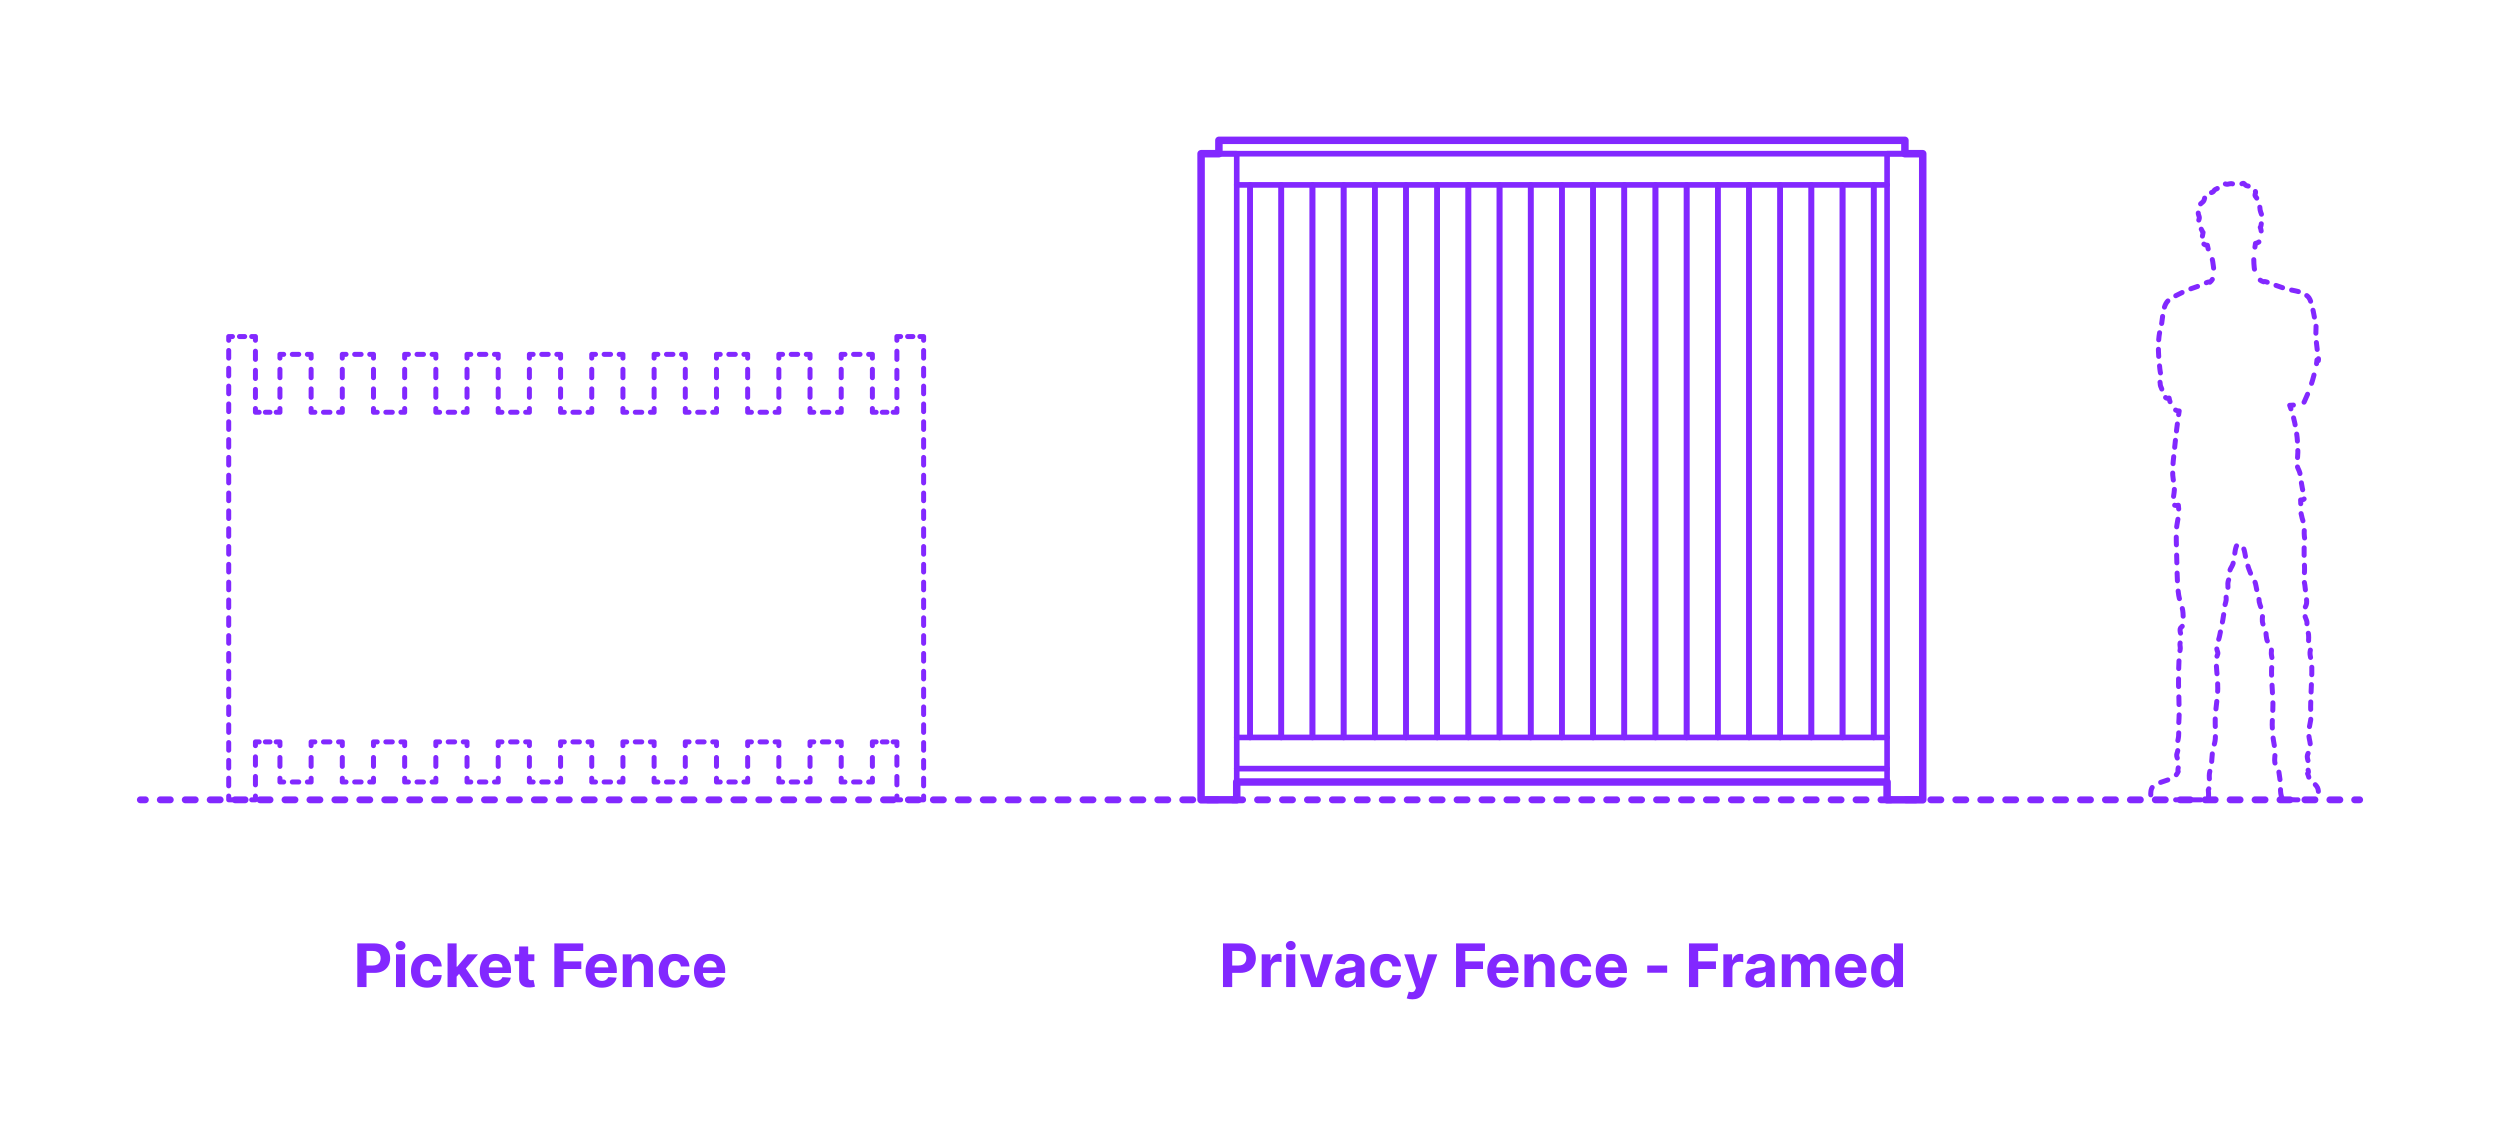 <?xml version="1.0" encoding="utf-8"?>
<!-- Generator: Adobe Illustrator 27.4.0, SVG Export Plug-In . SVG Version: 6.00 Build 0)  -->
<!DOCTYPE svg PUBLIC "-//W3C//DTD SVG 1.1//EN" "http://www.w3.org/Graphics/SVG/1.1/DTD/svg11.dtd">
<svg version="1.1" xmlns:x="http://ns.adobe.com/Extensibility/1.0/" xmlns:i="http://ns.adobe.com/AdobeIllustrator/10.0/" xmlns:graph="http://ns.adobe.com/Graphs/1.0/"
	 xmlns="http://www.w3.org/2000/svg" xmlns:xlink="http://www.w3.org/1999/xlink" x="0px" y="0px" width="1000px" height="450px"
	 viewBox="0 0 1000 450" enable-background="new 0 0 1000 450" xml:space="preserve">
<g id="FILL-BACKGROUND">
	<rect x="0" y="0" fill="#FFFFFF" width="1000" height="450"/>
</g>
<g id="N-TEXT">
	<g id="MTEXT_00000141449492252488776990000017630022628916450176_">
		<g>
			<g>
				<g>
					<path fill="#8228FF" d="M142.918,394.82v-17.455h6.886c1.324,0,2.452,0.252,3.384,0.755s1.644,1.198,2.135,2.088
						s0.737,1.913,0.737,3.073c0,1.158-0.25,2.182-0.75,3.067s-1.223,1.577-2.169,2.071s-2.09,0.741-3.431,0.741h-4.389v-2.958
						h3.792c0.711,0,1.297-0.123,1.761-0.37c0.463-0.247,0.81-0.591,1.039-1.031c0.23-0.44,0.346-0.947,0.346-1.521
						c0-0.58-0.115-1.088-0.346-1.521c-0.229-0.436-0.578-0.773-1.044-1.015s-1.057-0.362-1.772-0.362h-2.488v14.438H142.918z"/>
					<path fill="#8228FF" d="M160.228,380.042c-0.54,0-1.003-0.179-1.39-0.537s-0.579-0.79-0.579-1.296
						c0-0.505,0.192-0.938,0.579-1.299c0.387-0.361,0.847-0.541,1.381-0.541c0.546,0,1.01,0.178,1.394,0.537
						c0.384,0.357,0.575,0.789,0.575,1.295s-0.191,0.939-0.575,1.299C161.229,379.861,160.767,380.042,160.228,380.042z
						 M158.395,394.82v-13.091h3.631v13.091H158.395z"/>
					<path fill="#8228FF" d="M170.838,395.076c-1.342,0-2.493-0.285-3.456-0.857c-0.963-0.57-1.702-1.364-2.216-2.381
						c-0.515-1.018-0.771-2.188-0.771-3.512c0-1.341,0.26-2.519,0.779-3.533c0.521-1.014,1.26-1.807,2.221-2.377
						c0.96-0.572,2.102-0.857,3.426-0.857c1.143,0,2.143,0.208,3,0.623c0.858,0.414,1.537,0.996,2.037,1.746
						s0.775,1.631,0.827,2.643h-3.427c-0.097-0.653-0.351-1.18-0.763-1.581c-0.412-0.4-0.95-0.601-1.615-0.601
						c-0.562,0-1.053,0.152-1.47,0.455c-0.418,0.305-0.743,0.746-0.976,1.326c-0.233,0.58-0.35,1.281-0.35,2.105
						c0,0.834,0.115,1.545,0.345,2.131c0.23,0.584,0.556,1.031,0.976,1.338c0.421,0.307,0.912,0.459,1.475,0.459
						c0.415,0,0.789-0.084,1.121-0.255s0.607-0.419,0.826-0.745c0.219-0.327,0.362-0.721,0.431-1.182h3.427
						c-0.058,1-0.328,1.88-0.814,2.639c-0.485,0.758-1.154,1.351-2.007,1.777C173.011,394.863,172.002,395.076,170.838,395.076z"/>
					<path fill="#8228FF" d="M179.02,394.82v-17.455h3.631v17.455H179.02z M182.31,391.053l0.008-4.354h0.528l4.193-4.969h4.168
						l-5.634,6.579h-0.86L182.31,391.053z M187.201,394.82l-3.853-5.701l2.421-2.566l5.685,8.268H187.201z"/>
					<path fill="#8228FF" d="M198.399,395.076c-1.346,0-2.504-0.274-3.473-0.822c-0.969-0.549-1.715-1.327-2.237-2.336
						c-0.522-1.008-0.784-2.203-0.784-3.584c0-1.346,0.262-2.527,0.784-3.545s1.26-1.81,2.212-2.378
						c0.951-0.567,2.069-0.853,3.354-0.853c0.863,0,1.669,0.139,2.416,0.414s1.4,0.688,1.961,1.24
						c0.56,0.551,0.995,1.242,1.308,2.074c0.312,0.833,0.469,1.807,0.469,2.92v0.996h-11.054v-2.25h7.637
						c0-0.521-0.114-0.984-0.342-1.389c-0.227-0.403-0.541-0.721-0.941-0.95s-0.865-0.345-1.394-0.345
						c-0.551,0-1.038,0.126-1.462,0.379c-0.423,0.253-0.754,0.591-0.992,1.014c-0.239,0.424-0.361,0.895-0.367,1.411v2.14
						c0,0.646,0.121,1.207,0.362,1.678c0.242,0.473,0.584,0.836,1.027,1.092s0.969,0.383,1.577,0.383
						c0.403,0,0.772-0.057,1.107-0.17s0.622-0.284,0.861-0.512c0.238-0.227,0.42-0.506,0.545-0.835l3.358,0.222
						c-0.171,0.807-0.519,1.51-1.044,2.109c-0.526,0.6-1.202,1.065-2.029,1.398C200.433,394.91,199.479,395.076,198.399,395.076z"/>
					<path fill="#8228FF" d="M213.741,381.729v2.728h-7.884v-2.728H213.741z M207.647,378.594h3.63v12.203
						c0,0.336,0.052,0.596,0.153,0.781c0.103,0.184,0.246,0.313,0.431,0.387c0.185,0.074,0.399,0.111,0.644,0.111
						c0.171,0,0.341-0.016,0.512-0.047c0.17-0.031,0.301-0.056,0.392-0.072l0.571,2.701c-0.182,0.057-0.438,0.123-0.768,0.201
						c-0.329,0.076-0.729,0.123-1.201,0.141c-0.875,0.033-1.641-0.083-2.297-0.35c-0.656-0.268-1.166-0.682-1.53-1.244
						c-0.363-0.562-0.542-1.273-0.536-2.131V378.594z"/>
					<path fill="#8228FF" d="M221.735,394.82v-17.455h11.557v3.043h-7.866v4.159h7.099v3.042h-7.099v7.211H221.735z"/>
					<path fill="#8228FF" d="M240.715,395.076c-1.346,0-2.504-0.274-3.473-0.822c-0.969-0.549-1.715-1.327-2.237-2.336
						c-0.522-1.008-0.784-2.203-0.784-3.584c0-1.346,0.262-2.527,0.784-3.545s1.26-1.81,2.212-2.378
						c0.951-0.567,2.069-0.853,3.354-0.853c0.863,0,1.669,0.139,2.416,0.414s1.4,0.688,1.961,1.24
						c0.56,0.551,0.995,1.242,1.308,2.074c0.312,0.833,0.469,1.807,0.469,2.92v0.996H235.67v-2.25h7.637
						c0-0.521-0.114-0.984-0.342-1.389c-0.227-0.403-0.541-0.721-0.941-0.95s-0.865-0.345-1.394-0.345
						c-0.551,0-1.038,0.126-1.462,0.379c-0.423,0.253-0.754,0.591-0.992,1.014c-0.239,0.424-0.361,0.895-0.367,1.411v2.14
						c0,0.646,0.121,1.207,0.362,1.678c0.242,0.473,0.584,0.836,1.027,1.092s0.969,0.383,1.577,0.383
						c0.403,0,0.772-0.057,1.107-0.17s0.622-0.284,0.861-0.512c0.238-0.227,0.42-0.506,0.545-0.835l3.358,0.222
						c-0.171,0.807-0.519,1.51-1.044,2.109c-0.526,0.6-1.202,1.065-2.029,1.398C242.748,394.91,241.795,395.076,240.715,395.076z"/>
					<path fill="#8228FF" d="M252.724,387.252v7.568h-3.631v-13.091h3.461v2.31h0.153c0.289-0.762,0.775-1.365,1.457-1.811
						c0.682-0.446,1.509-0.67,2.48-0.67c0.909,0,1.701,0.199,2.378,0.598c0.676,0.396,1.201,0.964,1.576,1.699
						c0.375,0.736,0.562,1.613,0.562,2.629v8.336h-3.631v-7.688c0.006-0.801-0.198-1.428-0.613-1.879
						c-0.415-0.452-0.985-0.678-1.713-0.678c-0.489,0-0.919,0.105-1.291,0.314c-0.372,0.211-0.662,0.516-0.87,0.917
						C252.836,386.208,252.729,386.689,252.724,387.252z"/>
					<path fill="#8228FF" d="M269.932,395.076c-1.342,0-2.493-0.285-3.456-0.857c-0.963-0.57-1.702-1.364-2.216-2.381
						c-0.515-1.018-0.771-2.188-0.771-3.512c0-1.341,0.26-2.519,0.779-3.533c0.521-1.014,1.26-1.807,2.221-2.377
						c0.96-0.572,2.102-0.857,3.426-0.857c1.143,0,2.143,0.208,3,0.623c0.858,0.414,1.537,0.996,2.037,1.746
						s0.775,1.631,0.827,2.643h-3.427c-0.097-0.653-0.351-1.18-0.763-1.581c-0.412-0.4-0.95-0.601-1.615-0.601
						c-0.562,0-1.053,0.152-1.47,0.455c-0.418,0.305-0.743,0.746-0.976,1.326c-0.233,0.58-0.35,1.281-0.35,2.105
						c0,0.834,0.115,1.545,0.345,2.131c0.23,0.584,0.556,1.031,0.976,1.338c0.421,0.307,0.912,0.459,1.475,0.459
						c0.415,0,0.789-0.084,1.121-0.255s0.607-0.419,0.826-0.745c0.219-0.327,0.362-0.721,0.431-1.182h3.427
						c-0.058,1-0.328,1.88-0.814,2.639c-0.485,0.758-1.154,1.351-2.007,1.777C272.104,394.863,271.096,395.076,269.932,395.076z"/>
					<path fill="#8228FF" d="M284.078,395.076c-1.346,0-2.504-0.274-3.473-0.822c-0.969-0.549-1.715-1.327-2.237-2.336
						c-0.522-1.008-0.784-2.203-0.784-3.584c0-1.346,0.262-2.527,0.784-3.545s1.26-1.81,2.212-2.378
						c0.951-0.567,2.069-0.853,3.354-0.853c0.863,0,1.669,0.139,2.416,0.414s1.4,0.688,1.961,1.24
						c0.56,0.551,0.995,1.242,1.308,2.074c0.312,0.833,0.469,1.807,0.469,2.92v0.996h-11.054v-2.25h7.637
						c0-0.521-0.114-0.984-0.342-1.389c-0.227-0.403-0.541-0.721-0.941-0.95s-0.865-0.345-1.394-0.345
						c-0.551,0-1.038,0.126-1.462,0.379c-0.423,0.253-0.754,0.591-0.992,1.014c-0.239,0.424-0.361,0.895-0.367,1.411v2.14
						c0,0.646,0.121,1.207,0.362,1.678c0.242,0.473,0.584,0.836,1.027,1.092s0.969,0.383,1.577,0.383
						c0.403,0,0.772-0.057,1.107-0.17s0.622-0.284,0.861-0.512c0.238-0.227,0.42-0.506,0.545-0.835l3.358,0.222
						c-0.171,0.807-0.519,1.51-1.044,2.109c-0.526,0.6-1.202,1.065-2.029,1.398C286.111,394.91,285.158,395.076,284.078,395.076z"/>
				</g>
			</g>
		</g>
	</g>
	<g id="MTEXT_00000167359341279986377620000003537788618184982953_">
		<g>
			<g>
				<g>
					<path fill="#8228FF" d="M489.191,394.82v-17.455h6.886c1.324,0,2.452,0.252,3.384,0.755s1.644,1.198,2.135,2.088
						s0.737,1.913,0.737,3.073c0,1.158-0.25,2.182-0.75,3.067s-1.223,1.577-2.169,2.071s-2.09,0.741-3.431,0.741h-4.389v-2.958
						h3.792c0.711,0,1.297-0.123,1.761-0.37c0.463-0.247,0.81-0.591,1.039-1.031c0.23-0.44,0.346-0.947,0.346-1.521
						c0-0.58-0.115-1.088-0.346-1.521c-0.229-0.436-0.578-0.773-1.044-1.015s-1.057-0.362-1.772-0.362h-2.488v14.438H489.191z"/>
					<path fill="#8228FF" d="M504.668,394.82v-13.091h3.521v2.284h0.136c0.239-0.812,0.64-1.428,1.202-1.846s1.21-0.626,1.943-0.626
						c0.182,0,0.378,0.011,0.588,0.034c0.21,0.022,0.395,0.054,0.554,0.094v3.221c-0.17-0.051-0.406-0.096-0.707-0.136
						c-0.302-0.04-0.577-0.06-0.827-0.06c-0.534,0-1.01,0.115-1.428,0.346c-0.417,0.229-0.747,0.549-0.988,0.959
						c-0.241,0.408-0.362,0.88-0.362,1.414v7.406H504.668z"/>
					<path fill="#8228FF" d="M516.31,380.042c-0.54,0-1.003-0.179-1.389-0.537c-0.387-0.358-0.58-0.79-0.58-1.296
						c0-0.505,0.193-0.938,0.58-1.299c0.386-0.361,0.847-0.541,1.381-0.541c0.545,0,1.01,0.178,1.393,0.537
						c0.384,0.357,0.576,0.789,0.576,1.295s-0.192,0.939-0.576,1.299C517.312,379.861,516.85,380.042,516.31,380.042z
						 M514.478,394.82v-13.091h3.631v13.091H514.478z"/>
					<path fill="#8228FF" d="M533.21,381.729l-4.576,13.091h-4.091l-4.577-13.091h3.835l2.719,9.366h0.137l2.71-9.366H533.21z"/>
					<path fill="#8228FF" d="M538.435,395.067c-0.835,0-1.579-0.146-2.232-0.438c-0.653-0.293-1.169-0.728-1.547-1.305
						c-0.378-0.576-0.566-1.297-0.566-2.16c0-0.727,0.133-1.338,0.4-1.832c0.267-0.494,0.631-0.893,1.091-1.193
						s0.984-0.529,1.572-0.682c0.588-0.154,1.206-0.262,1.854-0.324c0.762-0.08,1.375-0.154,1.841-0.227
						c0.466-0.07,0.804-0.177,1.015-0.318c0.21-0.143,0.315-0.353,0.315-0.631v-0.051c0-0.541-0.169-0.958-0.508-1.254
						c-0.338-0.295-0.816-0.443-1.436-0.443c-0.653,0-1.174,0.145-1.56,0.432c-0.387,0.286-0.643,0.646-0.768,1.078l-3.357-0.273
						c0.17-0.795,0.506-1.484,1.006-2.066s1.146-1.031,1.938-1.348c0.793-0.314,1.712-0.473,2.757-0.473
						c0.728,0,1.425,0.086,2.093,0.256c0.667,0.17,1.262,0.436,1.781,0.793s0.931,0.816,1.231,1.377
						c0.301,0.559,0.452,1.229,0.452,2.006v8.83h-3.443v-1.815h-0.103c-0.21,0.409-0.491,0.769-0.844,1.078s-0.775,0.552-1.27,0.725
						C539.653,394.98,539.083,395.067,538.435,395.067z M539.475,392.562c0.534,0,1.006-0.107,1.415-0.32s0.729-0.502,0.963-0.865
						s0.35-0.775,0.35-1.236v-1.389c-0.114,0.074-0.269,0.141-0.465,0.201c-0.195,0.059-0.416,0.113-0.66,0.161
						s-0.489,0.091-0.733,0.128s-0.466,0.07-0.664,0.098c-0.427,0.062-0.799,0.162-1.117,0.299s-0.565,0.319-0.741,0.549
						c-0.176,0.23-0.264,0.516-0.264,0.857c0,0.494,0.18,0.871,0.541,1.129C538.459,392.433,538.918,392.562,539.475,392.562z"/>
					<path fill="#8228FF" d="M554.543,395.076c-1.342,0-2.493-0.285-3.456-0.857c-0.963-0.57-1.702-1.364-2.216-2.381
						c-0.515-1.018-0.771-2.188-0.771-3.512c0-1.341,0.26-2.519,0.779-3.533c0.521-1.014,1.26-1.807,2.221-2.377
						c0.96-0.572,2.102-0.857,3.426-0.857c1.143,0,2.143,0.208,3,0.623c0.858,0.414,1.537,0.996,2.037,1.746
						s0.775,1.631,0.827,2.643h-3.427c-0.097-0.653-0.351-1.18-0.763-1.581c-0.412-0.4-0.95-0.601-1.615-0.601
						c-0.562,0-1.053,0.152-1.47,0.455c-0.418,0.305-0.743,0.746-0.976,1.326c-0.233,0.58-0.35,1.281-0.35,2.105
						c0,0.834,0.115,1.545,0.345,2.131c0.23,0.584,0.556,1.031,0.976,1.338c0.421,0.307,0.912,0.459,1.475,0.459
						c0.415,0,0.789-0.084,1.121-0.255s0.607-0.419,0.826-0.745c0.219-0.327,0.362-0.721,0.431-1.182h3.427
						c-0.058,1-0.328,1.88-0.814,2.639c-0.485,0.758-1.154,1.351-2.007,1.777C556.716,394.863,555.707,395.076,554.543,395.076z"/>
					<path fill="#8228FF" d="M564.966,399.729c-0.46,0-0.891-0.036-1.291-0.106c-0.4-0.071-0.731-0.16-0.993-0.269l0.818-2.71
						c0.426,0.131,0.812,0.201,1.155,0.213s0.642-0.068,0.895-0.238c0.253-0.171,0.459-0.461,0.618-0.869l0.213-0.555l-4.696-13.466
						h3.818l2.71,9.614h0.137l2.735-9.614l3.844,0.017l-5.088,14.488c-0.244,0.705-0.575,1.32-0.993,1.846
						c-0.417,0.525-0.944,0.932-1.58,1.219C566.631,399.586,565.863,399.729,564.966,399.729z"/>
					<path fill="#8228FF" d="M582.421,394.82v-17.455h11.557v3.043h-7.866v4.159h7.099v3.042h-7.099v7.211H582.421z"/>
					<path fill="#8228FF" d="M601.4,395.076c-1.347,0-2.504-0.274-3.473-0.822c-0.969-0.549-1.715-1.327-2.237-2.336
						c-0.523-1.008-0.784-2.203-0.784-3.584c0-1.346,0.261-2.527,0.784-3.545c0.522-1.018,1.26-1.81,2.211-2.378
						c0.952-0.567,2.07-0.853,3.354-0.853c0.863,0,1.669,0.139,2.416,0.414s1.4,0.688,1.96,1.24c0.56,0.551,0.996,1.242,1.309,2.074
						c0.312,0.833,0.469,1.807,0.469,2.92v0.996h-11.055v-2.25h7.637c0-0.521-0.113-0.984-0.341-1.389
						c-0.228-0.403-0.541-0.721-0.941-0.95c-0.401-0.229-0.865-0.345-1.394-0.345c-0.552,0-1.039,0.126-1.462,0.379
						c-0.424,0.253-0.754,0.591-0.993,1.014c-0.238,0.424-0.36,0.895-0.366,1.411v2.14c0,0.646,0.121,1.207,0.362,1.678
						c0.241,0.473,0.584,0.836,1.027,1.092c0.442,0.256,0.968,0.383,1.576,0.383c0.403,0,0.772-0.057,1.108-0.17
						c0.335-0.113,0.622-0.284,0.86-0.512c0.238-0.227,0.421-0.506,0.546-0.835l3.357,0.222c-0.17,0.807-0.519,1.51-1.044,2.109
						s-1.201,1.065-2.028,1.398C603.433,394.91,602.479,395.076,601.4,395.076z"/>
					<path fill="#8228FF" d="M613.409,387.252v7.568h-3.631v-13.091h3.46v2.31h0.153c0.29-0.762,0.775-1.365,1.458-1.811
						c0.682-0.446,1.508-0.67,2.479-0.67c0.909,0,1.702,0.199,2.378,0.598c0.676,0.396,1.202,0.964,1.577,1.699
						c0.375,0.736,0.562,1.613,0.562,2.629v8.336h-3.631v-7.688c0.006-0.801-0.199-1.428-0.613-1.879
						c-0.415-0.452-0.986-0.678-1.714-0.678c-0.488,0-0.919,0.105-1.291,0.314c-0.372,0.211-0.662,0.516-0.869,0.917
						C613.521,386.208,613.414,386.689,613.409,387.252z"/>
					<path fill="#8228FF" d="M630.616,395.076c-1.341,0-2.493-0.285-3.456-0.857c-0.963-0.57-1.701-1.364-2.216-2.381
						c-0.515-1.018-0.771-2.188-0.771-3.512c0-1.341,0.26-2.519,0.78-3.533c0.52-1.014,1.26-1.807,2.22-2.377
						c0.96-0.572,2.103-0.857,3.427-0.857c1.142,0,2.142,0.208,3,0.623c0.857,0.414,1.536,0.996,2.036,1.746
						s0.776,1.631,0.827,2.643h-3.426c-0.097-0.653-0.352-1.18-0.763-1.581c-0.412-0.4-0.951-0.601-1.615-0.601
						c-0.562,0-1.053,0.152-1.471,0.455c-0.417,0.305-0.742,0.746-0.976,1.326s-0.35,1.281-0.35,2.105
						c0,0.834,0.115,1.545,0.346,2.131c0.229,0.584,0.555,1.031,0.976,1.338c0.42,0.307,0.912,0.459,1.475,0.459
						c0.414,0,0.788-0.084,1.12-0.255c0.333-0.171,0.608-0.419,0.827-0.745c0.219-0.327,0.362-0.721,0.431-1.182h3.426
						c-0.057,1-0.328,1.88-0.813,2.639c-0.486,0.758-1.155,1.351-2.008,1.777C632.79,394.863,631.781,395.076,630.616,395.076z"/>
					<path fill="#8228FF" d="M644.764,395.076c-1.346,0-2.504-0.274-3.473-0.822c-0.969-0.549-1.715-1.327-2.237-2.336
						c-0.522-1.008-0.784-2.203-0.784-3.584c0-1.346,0.262-2.527,0.784-3.545s1.26-1.81,2.212-2.378
						c0.951-0.567,2.069-0.853,3.354-0.853c0.863,0,1.669,0.139,2.416,0.414s1.4,0.688,1.961,1.24
						c0.56,0.551,0.995,1.242,1.308,2.074c0.312,0.833,0.469,1.807,0.469,2.92v0.996h-11.054v-2.25h7.637
						c0-0.521-0.114-0.984-0.342-1.389c-0.227-0.403-0.541-0.721-0.941-0.95s-0.865-0.345-1.394-0.345
						c-0.551,0-1.038,0.126-1.462,0.379c-0.423,0.253-0.754,0.591-0.992,1.014c-0.239,0.424-0.361,0.895-0.367,1.411v2.14
						c0,0.646,0.121,1.207,0.362,1.678c0.242,0.473,0.584,0.836,1.027,1.092s0.969,0.383,1.577,0.383
						c0.403,0,0.772-0.057,1.107-0.17s0.622-0.284,0.861-0.512c0.238-0.227,0.42-0.506,0.545-0.835l3.358,0.222
						c-0.171,0.807-0.519,1.51-1.044,2.109c-0.526,0.6-1.202,1.065-2.029,1.398C646.797,394.91,645.844,395.076,644.764,395.076z"/>
					<path fill="#8228FF" d="M666.863,386.213v2.881h-7.96v-2.881H666.863z"/>
					<path fill="#8228FF" d="M675.591,394.82v-17.455h11.557v3.043h-7.866v4.159h7.099v3.042h-7.099v7.211H675.591z"/>
					<path fill="#8228FF" d="M689.338,394.82v-13.091h3.52v2.284h0.137c0.238-0.812,0.639-1.428,1.201-1.846
						s1.211-0.626,1.943-0.626c0.182,0,0.378,0.011,0.588,0.034c0.211,0.022,0.396,0.054,0.555,0.094v3.221
						c-0.171-0.051-0.406-0.096-0.708-0.136c-0.301-0.04-0.576-0.06-0.826-0.06c-0.534,0-1.01,0.115-1.428,0.346
						c-0.418,0.229-0.747,0.549-0.988,0.959c-0.242,0.408-0.362,0.88-0.362,1.414v7.406H689.338z"/>
					<path fill="#8228FF" d="M702.514,395.067c-0.835,0-1.579-0.146-2.232-0.438c-0.653-0.293-1.169-0.728-1.547-1.305
						c-0.378-0.576-0.566-1.297-0.566-2.16c0-0.727,0.133-1.338,0.4-1.832c0.267-0.494,0.631-0.893,1.091-1.193
						s0.984-0.529,1.572-0.682c0.588-0.154,1.206-0.262,1.854-0.324c0.762-0.08,1.375-0.154,1.841-0.227
						c0.466-0.07,0.804-0.177,1.015-0.318c0.21-0.143,0.315-0.353,0.315-0.631v-0.051c0-0.541-0.169-0.958-0.508-1.254
						c-0.338-0.295-0.816-0.443-1.436-0.443c-0.653,0-1.174,0.145-1.56,0.432c-0.387,0.286-0.643,0.646-0.768,1.078l-3.357-0.273
						c0.17-0.795,0.506-1.484,1.006-2.066s1.146-1.031,1.938-1.348c0.793-0.314,1.712-0.473,2.757-0.473
						c0.728,0,1.425,0.086,2.093,0.256c0.667,0.17,1.262,0.436,1.781,0.793s0.931,0.816,1.231,1.377
						c0.301,0.559,0.452,1.229,0.452,2.006v8.83h-3.443v-1.815h-0.103c-0.21,0.409-0.491,0.769-0.844,1.078s-0.775,0.552-1.27,0.725
						C703.732,394.98,703.162,395.067,702.514,395.067z M703.554,392.562c0.534,0,1.006-0.107,1.415-0.32s0.729-0.502,0.963-0.865
						s0.35-0.775,0.35-1.236v-1.389c-0.114,0.074-0.269,0.141-0.465,0.201c-0.195,0.059-0.416,0.113-0.66,0.161
						s-0.489,0.091-0.733,0.128s-0.466,0.07-0.664,0.098c-0.427,0.062-0.799,0.162-1.117,0.299s-0.565,0.319-0.741,0.549
						c-0.176,0.23-0.264,0.516-0.264,0.857c0,0.494,0.18,0.871,0.541,1.129C702.538,392.433,702.997,392.562,703.554,392.562z"/>
					<path fill="#8228FF" d="M712.707,394.82v-13.091h3.46v2.31h0.153c0.273-0.768,0.728-1.372,1.364-1.815
						c0.636-0.442,1.397-0.665,2.284-0.665c0.897,0,1.661,0.224,2.292,0.67c0.631,0.445,1.051,1.049,1.262,1.811h0.136
						c0.268-0.75,0.752-1.352,1.453-1.803c0.702-0.451,1.533-0.678,2.493-0.678c1.222,0,2.215,0.389,2.979,1.164
						c0.765,0.775,1.146,1.873,1.146,3.293v8.805h-3.622v-8.088c0-0.728-0.193-1.273-0.579-1.637
						c-0.387-0.363-0.87-0.545-1.449-0.545c-0.659,0-1.174,0.209-1.543,0.626s-0.554,0.968-0.554,1.649v7.994h-3.52v-8.164
						c0-0.643-0.184-1.154-0.55-1.535s-0.849-0.57-1.444-0.57c-0.404,0-0.767,0.101-1.087,0.303
						c-0.321,0.201-0.575,0.482-0.763,0.844c-0.188,0.36-0.281,0.782-0.281,1.266v7.857H712.707z"/>
					<path fill="#8228FF" d="M740.559,395.076c-1.346,0-2.504-0.274-3.473-0.822c-0.969-0.549-1.715-1.327-2.237-2.336
						c-0.522-1.008-0.784-2.203-0.784-3.584c0-1.346,0.262-2.527,0.784-3.545s1.26-1.81,2.212-2.378
						c0.951-0.567,2.069-0.853,3.354-0.853c0.863,0,1.669,0.139,2.416,0.414s1.4,0.688,1.961,1.24
						c0.56,0.551,0.995,1.242,1.308,2.074c0.312,0.833,0.469,1.807,0.469,2.92v0.996h-11.054v-2.25h7.637
						c0-0.521-0.114-0.984-0.342-1.389c-0.227-0.403-0.541-0.721-0.941-0.95s-0.865-0.345-1.394-0.345
						c-0.551,0-1.038,0.126-1.462,0.379c-0.423,0.253-0.754,0.591-0.992,1.014c-0.239,0.424-0.361,0.895-0.367,1.411v2.14
						c0,0.646,0.121,1.207,0.362,1.678c0.242,0.473,0.584,0.836,1.027,1.092s0.969,0.383,1.577,0.383
						c0.403,0,0.772-0.057,1.107-0.17s0.622-0.284,0.861-0.512c0.238-0.227,0.42-0.506,0.545-0.835l3.358,0.222
						c-0.171,0.807-0.519,1.51-1.044,2.109c-0.526,0.6-1.202,1.065-2.029,1.398C742.592,394.91,741.639,395.076,740.559,395.076z"/>
					<path fill="#8228FF" d="M753.761,395.033c-0.994,0-1.894-0.257-2.697-0.771c-0.805-0.514-1.44-1.272-1.909-2.275
						c-0.469-1.002-0.703-2.234-0.703-3.694c0-1.5,0.241-2.749,0.725-3.745c0.482-0.998,1.126-1.745,1.93-2.242
						c0.805-0.497,1.687-0.746,2.646-0.746c0.733,0,1.346,0.124,1.837,0.371s0.89,0.555,1.193,0.92
						c0.304,0.367,0.535,0.727,0.694,1.078h0.111v-6.562h3.622v17.455h-3.58v-2.097h-0.153c-0.17,0.364-0.41,0.724-0.72,1.078
						c-0.311,0.355-0.711,0.649-1.202,0.882C755.063,394.917,754.465,395.033,753.761,395.033z M754.911,392.145
						c0.585,0,1.081-0.16,1.487-0.482c0.406-0.32,0.719-0.771,0.938-1.35c0.219-0.58,0.328-1.26,0.328-2.037
						c0-0.779-0.107-1.455-0.324-2.029c-0.216-0.573-0.528-1.017-0.938-1.329c-0.408-0.312-0.906-0.469-1.491-0.469
						c-0.597,0-1.1,0.161-1.509,0.485c-0.408,0.324-0.719,0.773-0.929,1.348c-0.21,0.573-0.315,1.238-0.315,1.994
						c0,0.761,0.106,1.433,0.32,2.016c0.213,0.582,0.522,1.037,0.929,1.363S754.314,392.145,754.911,392.145z"/>
				</g>
			</g>
		</g>
	</g>
</g>
<g id="N-DIMENSIONS">
</g>
<g id="_x32_D_x24_AG-DIAGRAM">
	<g id="POLYLINE_00000139280013455441153220000007870489735836509101_">
		<g>
			<g>
				
					<line fill="none" stroke="#8228FF" stroke-width="2.75" stroke-linecap="round" stroke-linejoin="round" x1="56.139" y1="319.924" x2="58.139" y2="319.924"/>
				
					<line fill="none" stroke="#8228FF" stroke-width="2.75" stroke-linecap="round" stroke-linejoin="round" stroke-dasharray="3.99,5.985" x1="64.124" y1="319.924" x2="938.869" y2="319.924"/>
				
					<line fill="none" stroke="#8228FF" stroke-width="2.75" stroke-linecap="round" stroke-linejoin="round" x1="941.861" y1="319.924" x2="943.861" y2="319.924"/>
			</g>
		</g>
	</g>
</g>
<g id="_x32_D_x24_AG-DETAILS-DIAGRAM">
	<g id="POLYLINE_00000124847247084098503150000007744383825816068759_">
		<g>
			<g>
				<polyline fill="none" stroke="#8228FF" stroke-width="2" stroke-linecap="round" stroke-linejoin="round" points="
					91.483,318.424 91.483,319.924 92.983,319.924 				"/>
				
					<line fill="none" stroke="#8228FF" stroke-width="2" stroke-linecap="round" stroke-linejoin="round" stroke-dasharray="2.098,2.797" x1="95.779" y1="319.924" x2="99.275" y2="319.924"/>
				<polyline fill="none" stroke="#8228FF" stroke-width="2" stroke-linecap="round" stroke-linejoin="round" points="
					100.674,319.924 102.174,319.924 102.174,318.424 				"/>
				
					<line fill="none" stroke="#8228FF" stroke-width="2" stroke-linecap="round" stroke-linejoin="round" stroke-dasharray="3.361,4.481" x1="102.174" y1="313.943" x2="102.174" y2="300.501"/>
				<polyline fill="none" stroke="#8228FF" stroke-width="2" stroke-linecap="round" stroke-linejoin="round" points="
					102.174,298.26 102.174,296.76 103.674,296.76 				"/>
				
					<line fill="none" stroke="#8228FF" stroke-width="2" stroke-linecap="round" stroke-linejoin="round" stroke-dasharray="1.855,2.473" x1="106.146" y1="296.76" x2="109.237" y2="296.76"/>
				<polyline fill="none" stroke="#8228FF" stroke-width="2" stroke-linecap="round" stroke-linejoin="round" points="
					110.474,296.76 111.974,296.76 111.974,298.26 				"/>
				
					<line fill="none" stroke="#8228FF" stroke-width="2" stroke-linecap="round" stroke-linejoin="round" stroke-dasharray="3.555,4.74" x1="111.974" y1="303.001" x2="111.974" y2="308.927"/>
				<polyline fill="none" stroke="#8228FF" stroke-width="2" stroke-linecap="round" stroke-linejoin="round" points="
					111.974,311.297 111.974,312.797 113.474,312.797 				"/>
				
					<line fill="none" stroke="#8228FF" stroke-width="2" stroke-linecap="round" stroke-linejoin="round" stroke-dasharray="2.583,3.445" x1="116.918" y1="312.797" x2="121.224" y2="312.797"/>
				<polyline fill="none" stroke="#8228FF" stroke-width="2" stroke-linecap="round" stroke-linejoin="round" points="
					122.947,312.797 124.447,312.797 124.447,311.297 				"/>
				
					<line fill="none" stroke="#8228FF" stroke-width="2" stroke-linecap="round" stroke-linejoin="round" stroke-dasharray="3.555,4.74" x1="124.447" y1="306.556" x2="124.447" y2="300.631"/>
				<polyline fill="none" stroke="#8228FF" stroke-width="2" stroke-linecap="round" stroke-linejoin="round" points="
					124.447,298.26 124.447,296.76 125.947,296.76 				"/>
				
					<line fill="none" stroke="#8228FF" stroke-width="2" stroke-linecap="round" stroke-linejoin="round" stroke-dasharray="2.583,3.445" x1="129.391" y1="296.76" x2="133.697" y2="296.76"/>
				<polyline fill="none" stroke="#8228FF" stroke-width="2" stroke-linecap="round" stroke-linejoin="round" points="
					135.419,296.76 136.919,296.76 136.919,298.26 				"/>
				
					<line fill="none" stroke="#8228FF" stroke-width="2" stroke-linecap="round" stroke-linejoin="round" stroke-dasharray="3.555,4.74" x1="136.919" y1="303.001" x2="136.919" y2="308.927"/>
				<polyline fill="none" stroke="#8228FF" stroke-width="2" stroke-linecap="round" stroke-linejoin="round" points="
					136.919,311.297 136.919,312.797 138.419,312.797 				"/>
				
					<line fill="none" stroke="#8228FF" stroke-width="2" stroke-linecap="round" stroke-linejoin="round" stroke-dasharray="2.583,3.445" x1="141.864" y1="312.797" x2="146.17" y2="312.797"/>
				<polyline fill="none" stroke="#8228FF" stroke-width="2" stroke-linecap="round" stroke-linejoin="round" points="
					147.892,312.797 149.392,312.797 149.392,311.297 				"/>
				
					<line fill="none" stroke="#8228FF" stroke-width="2" stroke-linecap="round" stroke-linejoin="round" stroke-dasharray="3.555,4.74" x1="149.392" y1="306.556" x2="149.392" y2="300.631"/>
				<polyline fill="none" stroke="#8228FF" stroke-width="2" stroke-linecap="round" stroke-linejoin="round" points="
					149.392,298.26 149.392,296.76 150.892,296.76 				"/>
				
					<line fill="none" stroke="#8228FF" stroke-width="2" stroke-linecap="round" stroke-linejoin="round" stroke-dasharray="2.583,3.445" x1="154.337" y1="296.76" x2="158.643" y2="296.76"/>
				<polyline fill="none" stroke="#8228FF" stroke-width="2" stroke-linecap="round" stroke-linejoin="round" points="
					160.365,296.76 161.865,296.76 161.865,298.26 				"/>
				
					<line fill="none" stroke="#8228FF" stroke-width="2" stroke-linecap="round" stroke-linejoin="round" stroke-dasharray="3.555,4.74" x1="161.865" y1="303.001" x2="161.865" y2="308.927"/>
				<polyline fill="none" stroke="#8228FF" stroke-width="2" stroke-linecap="round" stroke-linejoin="round" points="
					161.865,311.297 161.865,312.797 163.365,312.797 				"/>
				
					<line fill="none" stroke="#8228FF" stroke-width="2" stroke-linecap="round" stroke-linejoin="round" stroke-dasharray="2.583,3.445" x1="166.81" y1="312.797" x2="171.115" y2="312.797"/>
				<polyline fill="none" stroke="#8228FF" stroke-width="2" stroke-linecap="round" stroke-linejoin="round" points="
					172.838,312.797 174.338,312.797 174.338,311.297 				"/>
				
					<line fill="none" stroke="#8228FF" stroke-width="2" stroke-linecap="round" stroke-linejoin="round" stroke-dasharray="3.555,4.74" x1="174.338" y1="306.556" x2="174.338" y2="300.631"/>
				<polyline fill="none" stroke="#8228FF" stroke-width="2" stroke-linecap="round" stroke-linejoin="round" points="
					174.338,298.26 174.338,296.76 175.838,296.76 				"/>
				
					<line fill="none" stroke="#8228FF" stroke-width="2" stroke-linecap="round" stroke-linejoin="round" stroke-dasharray="2.583,3.445" x1="179.282" y1="296.76" x2="183.588" y2="296.76"/>
				<polyline fill="none" stroke="#8228FF" stroke-width="2" stroke-linecap="round" stroke-linejoin="round" points="
					185.311,296.76 186.811,296.76 186.811,298.26 				"/>
				
					<line fill="none" stroke="#8228FF" stroke-width="2" stroke-linecap="round" stroke-linejoin="round" stroke-dasharray="3.555,4.74" x1="186.811" y1="303.001" x2="186.811" y2="308.927"/>
				<polyline fill="none" stroke="#8228FF" stroke-width="2" stroke-linecap="round" stroke-linejoin="round" points="
					186.811,311.297 186.811,312.797 188.311,312.797 				"/>
				
					<line fill="none" stroke="#8228FF" stroke-width="2" stroke-linecap="round" stroke-linejoin="round" stroke-dasharray="2.583,3.445" x1="191.755" y1="312.797" x2="196.061" y2="312.797"/>
				<polyline fill="none" stroke="#8228FF" stroke-width="2" stroke-linecap="round" stroke-linejoin="round" points="
					197.783,312.797 199.283,312.797 199.283,311.297 				"/>
				
					<line fill="none" stroke="#8228FF" stroke-width="2" stroke-linecap="round" stroke-linejoin="round" stroke-dasharray="3.555,4.74" x1="199.283" y1="306.556" x2="199.283" y2="300.631"/>
				<polyline fill="none" stroke="#8228FF" stroke-width="2" stroke-linecap="round" stroke-linejoin="round" points="
					199.283,298.26 199.283,296.76 200.783,296.76 				"/>
				
					<line fill="none" stroke="#8228FF" stroke-width="2" stroke-linecap="round" stroke-linejoin="round" stroke-dasharray="2.583,3.445" x1="204.228" y1="296.76" x2="208.534" y2="296.76"/>
				<polyline fill="none" stroke="#8228FF" stroke-width="2" stroke-linecap="round" stroke-linejoin="round" points="
					210.256,296.76 211.756,296.76 211.756,298.26 				"/>
				
					<line fill="none" stroke="#8228FF" stroke-width="2" stroke-linecap="round" stroke-linejoin="round" stroke-dasharray="3.555,4.74" x1="211.756" y1="303.001" x2="211.756" y2="308.927"/>
				<polyline fill="none" stroke="#8228FF" stroke-width="2" stroke-linecap="round" stroke-linejoin="round" points="
					211.756,311.297 211.756,312.797 213.256,312.797 				"/>
				
					<line fill="none" stroke="#8228FF" stroke-width="2" stroke-linecap="round" stroke-linejoin="round" stroke-dasharray="2.583,3.445" x1="216.701" y1="312.797" x2="221.007" y2="312.797"/>
				<polyline fill="none" stroke="#8228FF" stroke-width="2" stroke-linecap="round" stroke-linejoin="round" points="
					222.729,312.797 224.229,312.797 224.229,311.297 				"/>
				
					<line fill="none" stroke="#8228FF" stroke-width="2" stroke-linecap="round" stroke-linejoin="round" stroke-dasharray="3.555,4.74" x1="224.229" y1="306.556" x2="224.229" y2="300.631"/>
				<polyline fill="none" stroke="#8228FF" stroke-width="2" stroke-linecap="round" stroke-linejoin="round" points="
					224.229,298.26 224.229,296.76 225.729,296.76 				"/>
				
					<line fill="none" stroke="#8228FF" stroke-width="2" stroke-linecap="round" stroke-linejoin="round" stroke-dasharray="2.583,3.445" x1="229.174" y1="296.76" x2="233.479" y2="296.76"/>
				<polyline fill="none" stroke="#8228FF" stroke-width="2" stroke-linecap="round" stroke-linejoin="round" points="
					235.202,296.76 236.702,296.76 236.702,298.26 				"/>
				
					<line fill="none" stroke="#8228FF" stroke-width="2" stroke-linecap="round" stroke-linejoin="round" stroke-dasharray="3.555,4.74" x1="236.702" y1="303.001" x2="236.702" y2="308.927"/>
				<polyline fill="none" stroke="#8228FF" stroke-width="2" stroke-linecap="round" stroke-linejoin="round" points="
					236.702,311.297 236.702,312.797 238.202,312.797 				"/>
				
					<line fill="none" stroke="#8228FF" stroke-width="2" stroke-linecap="round" stroke-linejoin="round" stroke-dasharray="2.583,3.445" x1="241.646" y1="312.797" x2="245.952" y2="312.797"/>
				<polyline fill="none" stroke="#8228FF" stroke-width="2" stroke-linecap="round" stroke-linejoin="round" points="
					247.674,312.797 249.174,312.797 249.174,311.297 				"/>
				
					<line fill="none" stroke="#8228FF" stroke-width="2" stroke-linecap="round" stroke-linejoin="round" stroke-dasharray="3.555,4.74" x1="249.174" y1="306.556" x2="249.174" y2="300.631"/>
				<polyline fill="none" stroke="#8228FF" stroke-width="2" stroke-linecap="round" stroke-linejoin="round" points="
					249.174,298.26 249.174,296.76 250.674,296.76 				"/>
				
					<line fill="none" stroke="#8228FF" stroke-width="2" stroke-linecap="round" stroke-linejoin="round" stroke-dasharray="2.583,3.445" x1="254.119" y1="296.76" x2="258.425" y2="296.76"/>
				<polyline fill="none" stroke="#8228FF" stroke-width="2" stroke-linecap="round" stroke-linejoin="round" points="
					260.147,296.76 261.647,296.76 261.647,298.26 				"/>
				
					<line fill="none" stroke="#8228FF" stroke-width="2" stroke-linecap="round" stroke-linejoin="round" stroke-dasharray="3.555,4.74" x1="261.647" y1="303.001" x2="261.647" y2="308.927"/>
				<polyline fill="none" stroke="#8228FF" stroke-width="2" stroke-linecap="round" stroke-linejoin="round" points="
					261.647,311.297 261.647,312.797 263.147,312.797 				"/>
				
					<line fill="none" stroke="#8228FF" stroke-width="2" stroke-linecap="round" stroke-linejoin="round" stroke-dasharray="2.583,3.445" x1="266.592" y1="312.797" x2="270.898" y2="312.797"/>
				<polyline fill="none" stroke="#8228FF" stroke-width="2" stroke-linecap="round" stroke-linejoin="round" points="
					272.62,312.797 274.12,312.797 274.12,311.297 				"/>
				
					<line fill="none" stroke="#8228FF" stroke-width="2" stroke-linecap="round" stroke-linejoin="round" stroke-dasharray="3.555,4.74" x1="274.12" y1="306.556" x2="274.12" y2="300.631"/>
				<polyline fill="none" stroke="#8228FF" stroke-width="2" stroke-linecap="round" stroke-linejoin="round" points="
					274.12,298.26 274.12,296.76 275.62,296.76 				"/>
				
					<line fill="none" stroke="#8228FF" stroke-width="2" stroke-linecap="round" stroke-linejoin="round" stroke-dasharray="2.583,3.445" x1="279.065" y1="296.76" x2="283.37" y2="296.76"/>
				<polyline fill="none" stroke="#8228FF" stroke-width="2" stroke-linecap="round" stroke-linejoin="round" points="
					285.093,296.76 286.593,296.76 286.593,298.26 				"/>
				
					<line fill="none" stroke="#8228FF" stroke-width="2" stroke-linecap="round" stroke-linejoin="round" stroke-dasharray="3.555,4.74" x1="286.593" y1="303.001" x2="286.593" y2="308.927"/>
				<polyline fill="none" stroke="#8228FF" stroke-width="2" stroke-linecap="round" stroke-linejoin="round" points="
					286.593,311.297 286.593,312.797 288.093,312.797 				"/>
				
					<line fill="none" stroke="#8228FF" stroke-width="2" stroke-linecap="round" stroke-linejoin="round" stroke-dasharray="2.583,3.445" x1="291.537" y1="312.797" x2="295.843" y2="312.797"/>
				<polyline fill="none" stroke="#8228FF" stroke-width="2" stroke-linecap="round" stroke-linejoin="round" points="
					297.566,312.797 299.066,312.797 299.066,311.297 				"/>
				
					<line fill="none" stroke="#8228FF" stroke-width="2" stroke-linecap="round" stroke-linejoin="round" stroke-dasharray="3.555,4.74" x1="299.066" y1="306.556" x2="299.066" y2="300.631"/>
				<polyline fill="none" stroke="#8228FF" stroke-width="2" stroke-linecap="round" stroke-linejoin="round" points="
					299.066,298.26 299.066,296.76 300.566,296.76 				"/>
				
					<line fill="none" stroke="#8228FF" stroke-width="2" stroke-linecap="round" stroke-linejoin="round" stroke-dasharray="2.583,3.445" x1="304.01" y1="296.76" x2="308.316" y2="296.76"/>
				<polyline fill="none" stroke="#8228FF" stroke-width="2" stroke-linecap="round" stroke-linejoin="round" points="
					310.038,296.76 311.538,296.76 311.538,298.26 				"/>
				
					<line fill="none" stroke="#8228FF" stroke-width="2" stroke-linecap="round" stroke-linejoin="round" stroke-dasharray="3.555,4.74" x1="311.538" y1="303.001" x2="311.538" y2="308.927"/>
				<polyline fill="none" stroke="#8228FF" stroke-width="2" stroke-linecap="round" stroke-linejoin="round" points="
					311.538,311.297 311.538,312.797 313.038,312.797 				"/>
				
					<line fill="none" stroke="#8228FF" stroke-width="2" stroke-linecap="round" stroke-linejoin="round" stroke-dasharray="2.583,3.445" x1="316.483" y1="312.797" x2="320.789" y2="312.797"/>
				<polyline fill="none" stroke="#8228FF" stroke-width="2" stroke-linecap="round" stroke-linejoin="round" points="
					322.511,312.797 324.011,312.797 324.011,311.297 				"/>
				
					<line fill="none" stroke="#8228FF" stroke-width="2" stroke-linecap="round" stroke-linejoin="round" stroke-dasharray="3.555,4.74" x1="324.011" y1="306.556" x2="324.011" y2="300.631"/>
				<polyline fill="none" stroke="#8228FF" stroke-width="2" stroke-linecap="round" stroke-linejoin="round" points="
					324.011,298.26 324.011,296.76 325.511,296.76 				"/>
				
					<line fill="none" stroke="#8228FF" stroke-width="2" stroke-linecap="round" stroke-linejoin="round" stroke-dasharray="2.583,3.445" x1="328.956" y1="296.76" x2="333.262" y2="296.76"/>
				<polyline fill="none" stroke="#8228FF" stroke-width="2" stroke-linecap="round" stroke-linejoin="round" points="
					334.984,296.76 336.484,296.76 336.484,298.26 				"/>
				
					<line fill="none" stroke="#8228FF" stroke-width="2" stroke-linecap="round" stroke-linejoin="round" stroke-dasharray="3.555,4.74" x1="336.484" y1="303.001" x2="336.484" y2="308.927"/>
				<polyline fill="none" stroke="#8228FF" stroke-width="2" stroke-linecap="round" stroke-linejoin="round" points="
					336.484,311.297 336.484,312.797 337.984,312.797 				"/>
				
					<line fill="none" stroke="#8228FF" stroke-width="2" stroke-linecap="round" stroke-linejoin="round" stroke-dasharray="2.583,3.445" x1="341.429" y1="312.797" x2="345.734" y2="312.797"/>
				<polyline fill="none" stroke="#8228FF" stroke-width="2" stroke-linecap="round" stroke-linejoin="round" points="
					347.457,312.797 348.957,312.797 348.957,311.297 				"/>
				
					<line fill="none" stroke="#8228FF" stroke-width="2" stroke-linecap="round" stroke-linejoin="round" stroke-dasharray="3.555,4.74" x1="348.957" y1="306.556" x2="348.957" y2="300.631"/>
				<polyline fill="none" stroke="#8228FF" stroke-width="2" stroke-linecap="round" stroke-linejoin="round" points="
					348.957,298.26 348.957,296.76 350.457,296.76 				"/>
				
					<line fill="none" stroke="#8228FF" stroke-width="2" stroke-linecap="round" stroke-linejoin="round" stroke-dasharray="1.855,2.473" x1="352.93" y1="296.76" x2="356.021" y2="296.76"/>
				<polyline fill="none" stroke="#8228FF" stroke-width="2" stroke-linecap="round" stroke-linejoin="round" points="
					357.257,296.76 358.757,296.76 358.757,298.26 				"/>
				
					<line fill="none" stroke="#8228FF" stroke-width="2" stroke-linecap="round" stroke-linejoin="round" stroke-dasharray="3.361,4.481" x1="358.757" y1="302.741" x2="358.757" y2="316.184"/>
				<polyline fill="none" stroke="#8228FF" stroke-width="2" stroke-linecap="round" stroke-linejoin="round" points="
					358.757,318.424 358.757,319.924 360.257,319.924 				"/>
				
					<line fill="none" stroke="#8228FF" stroke-width="2" stroke-linecap="round" stroke-linejoin="round" stroke-dasharray="2.098,2.797" x1="363.054" y1="319.924" x2="366.549" y2="319.924"/>
				<polyline fill="none" stroke="#8228FF" stroke-width="2" stroke-linecap="round" stroke-linejoin="round" points="
					367.948,319.924 369.448,319.924 369.448,318.424 				"/>
				
					<line fill="none" stroke="#8228FF" stroke-width="2" stroke-linecap="round" stroke-linejoin="round" stroke-dasharray="3.055,4.074" x1="369.448" y1="314.35" x2="369.448" y2="138.151"/>
				<polyline fill="none" stroke="#8228FF" stroke-width="2" stroke-linecap="round" stroke-linejoin="round" points="
					369.448,136.114 369.448,134.614 367.948,134.614 				"/>
				
					<line fill="none" stroke="#8228FF" stroke-width="2" stroke-linecap="round" stroke-linejoin="round" stroke-dasharray="2.098,2.797" x1="365.151" y1="134.614" x2="361.655" y2="134.614"/>
				<polyline fill="none" stroke="#8228FF" stroke-width="2" stroke-linecap="round" stroke-linejoin="round" points="
					360.257,134.614 358.757,134.614 358.757,136.114 				"/>
				
					<line fill="none" stroke="#8228FF" stroke-width="2" stroke-linecap="round" stroke-linejoin="round" stroke-dasharray="3.275,4.367" x1="358.757" y1="140.481" x2="358.757" y2="161.222"/>
				<polyline fill="none" stroke="#8228FF" stroke-width="2" stroke-linecap="round" stroke-linejoin="round" points="
					358.757,163.405 358.757,164.905 357.257,164.905 				"/>
				
					<line fill="none" stroke="#8228FF" stroke-width="2" stroke-linecap="round" stroke-linejoin="round" stroke-dasharray="1.855,2.473" x1="354.784" y1="164.905" x2="351.693" y2="164.905"/>
				<polyline fill="none" stroke="#8228FF" stroke-width="2" stroke-linecap="round" stroke-linejoin="round" points="
					350.457,164.905 348.957,164.905 348.957,163.405 				"/>
				
					<line fill="none" stroke="#8228FF" stroke-width="2" stroke-linecap="round" stroke-linejoin="round" stroke-dasharray="3.361,4.481" x1="348.957" y1="158.924" x2="348.957" y2="145.482"/>
				<polyline fill="none" stroke="#8228FF" stroke-width="2" stroke-linecap="round" stroke-linejoin="round" points="
					348.957,143.241 348.957,141.741 347.457,141.741 				"/>
				
					<line fill="none" stroke="#8228FF" stroke-width="2" stroke-linecap="round" stroke-linejoin="round" stroke-dasharray="2.583,3.445" x1="344.012" y1="141.741" x2="339.706" y2="141.741"/>
				<polyline fill="none" stroke="#8228FF" stroke-width="2" stroke-linecap="round" stroke-linejoin="round" points="
					337.984,141.741 336.484,141.741 336.484,143.241 				"/>
				
					<line fill="none" stroke="#8228FF" stroke-width="2" stroke-linecap="round" stroke-linejoin="round" stroke-dasharray="3.361,4.481" x1="336.484" y1="147.722" x2="336.484" y2="161.165"/>
				<polyline fill="none" stroke="#8228FF" stroke-width="2" stroke-linecap="round" stroke-linejoin="round" points="
					336.484,163.405 336.484,164.905 334.984,164.905 				"/>
				
					<line fill="none" stroke="#8228FF" stroke-width="2" stroke-linecap="round" stroke-linejoin="round" stroke-dasharray="2.583,3.445" x1="331.539" y1="164.905" x2="327.234" y2="164.905"/>
				<polyline fill="none" stroke="#8228FF" stroke-width="2" stroke-linecap="round" stroke-linejoin="round" points="
					325.511,164.905 324.011,164.905 324.011,163.405 				"/>
				
					<line fill="none" stroke="#8228FF" stroke-width="2" stroke-linecap="round" stroke-linejoin="round" stroke-dasharray="3.361,4.481" x1="324.011" y1="158.924" x2="324.011" y2="145.482"/>
				<polyline fill="none" stroke="#8228FF" stroke-width="2" stroke-linecap="round" stroke-linejoin="round" points="
					324.011,143.241 324.011,141.741 322.511,141.741 				"/>
				
					<line fill="none" stroke="#8228FF" stroke-width="2" stroke-linecap="round" stroke-linejoin="round" stroke-dasharray="2.583,3.445" x1="319.067" y1="141.741" x2="314.761" y2="141.741"/>
				<polyline fill="none" stroke="#8228FF" stroke-width="2" stroke-linecap="round" stroke-linejoin="round" points="
					313.038,141.741 311.538,141.741 311.538,143.241 				"/>
				
					<line fill="none" stroke="#8228FF" stroke-width="2" stroke-linecap="round" stroke-linejoin="round" stroke-dasharray="3.361,4.481" x1="311.538" y1="147.722" x2="311.538" y2="161.165"/>
				<polyline fill="none" stroke="#8228FF" stroke-width="2" stroke-linecap="round" stroke-linejoin="round" points="
					311.538,163.405 311.538,164.905 310.038,164.905 				"/>
				
					<line fill="none" stroke="#8228FF" stroke-width="2" stroke-linecap="round" stroke-linejoin="round" stroke-dasharray="2.583,3.445" x1="306.594" y1="164.905" x2="302.288" y2="164.905"/>
				<polyline fill="none" stroke="#8228FF" stroke-width="2" stroke-linecap="round" stroke-linejoin="round" points="
					300.566,164.905 299.066,164.905 299.066,163.405 				"/>
				
					<line fill="none" stroke="#8228FF" stroke-width="2" stroke-linecap="round" stroke-linejoin="round" stroke-dasharray="3.361,4.481" x1="299.066" y1="158.924" x2="299.066" y2="145.482"/>
				<polyline fill="none" stroke="#8228FF" stroke-width="2" stroke-linecap="round" stroke-linejoin="round" points="
					299.066,143.241 299.066,141.741 297.566,141.741 				"/>
				
					<line fill="none" stroke="#8228FF" stroke-width="2" stroke-linecap="round" stroke-linejoin="round" stroke-dasharray="2.583,3.445" x1="294.121" y1="141.741" x2="289.815" y2="141.741"/>
				<polyline fill="none" stroke="#8228FF" stroke-width="2" stroke-linecap="round" stroke-linejoin="round" points="
					288.093,141.741 286.593,141.741 286.593,143.241 				"/>
				
					<line fill="none" stroke="#8228FF" stroke-width="2" stroke-linecap="round" stroke-linejoin="round" stroke-dasharray="3.361,4.481" x1="286.593" y1="147.722" x2="286.593" y2="161.165"/>
				<polyline fill="none" stroke="#8228FF" stroke-width="2" stroke-linecap="round" stroke-linejoin="round" points="
					286.593,163.405 286.593,164.905 285.093,164.905 				"/>
				
					<line fill="none" stroke="#8228FF" stroke-width="2" stroke-linecap="round" stroke-linejoin="round" stroke-dasharray="2.583,3.445" x1="281.648" y1="164.905" x2="277.342" y2="164.905"/>
				<polyline fill="none" stroke="#8228FF" stroke-width="2" stroke-linecap="round" stroke-linejoin="round" points="
					275.62,164.905 274.12,164.905 274.12,163.405 				"/>
				
					<line fill="none" stroke="#8228FF" stroke-width="2" stroke-linecap="round" stroke-linejoin="round" stroke-dasharray="3.361,4.481" x1="274.12" y1="158.924" x2="274.12" y2="145.482"/>
				<polyline fill="none" stroke="#8228FF" stroke-width="2" stroke-linecap="round" stroke-linejoin="round" points="
					274.12,143.241 274.12,141.741 272.62,141.741 				"/>
				
					<line fill="none" stroke="#8228FF" stroke-width="2" stroke-linecap="round" stroke-linejoin="round" stroke-dasharray="2.583,3.445" x1="269.175" y1="141.741" x2="264.87" y2="141.741"/>
				<polyline fill="none" stroke="#8228FF" stroke-width="2" stroke-linecap="round" stroke-linejoin="round" points="
					263.147,141.741 261.647,141.741 261.647,143.241 				"/>
				
					<line fill="none" stroke="#8228FF" stroke-width="2" stroke-linecap="round" stroke-linejoin="round" stroke-dasharray="3.361,4.481" x1="261.647" y1="147.722" x2="261.647" y2="161.165"/>
				<polyline fill="none" stroke="#8228FF" stroke-width="2" stroke-linecap="round" stroke-linejoin="round" points="
					261.647,163.405 261.647,164.905 260.147,164.905 				"/>
				
					<line fill="none" stroke="#8228FF" stroke-width="2" stroke-linecap="round" stroke-linejoin="round" stroke-dasharray="2.583,3.445" x1="256.703" y1="164.905" x2="252.397" y2="164.905"/>
				<polyline fill="none" stroke="#8228FF" stroke-width="2" stroke-linecap="round" stroke-linejoin="round" points="
					250.674,164.905 249.174,164.905 249.174,163.405 				"/>
				
					<line fill="none" stroke="#8228FF" stroke-width="2" stroke-linecap="round" stroke-linejoin="round" stroke-dasharray="3.361,4.481" x1="249.174" y1="158.924" x2="249.174" y2="145.482"/>
				<polyline fill="none" stroke="#8228FF" stroke-width="2" stroke-linecap="round" stroke-linejoin="round" points="
					249.174,143.241 249.174,141.741 247.674,141.741 				"/>
				
					<line fill="none" stroke="#8228FF" stroke-width="2" stroke-linecap="round" stroke-linejoin="round" stroke-dasharray="2.583,3.445" x1="244.23" y1="141.741" x2="239.924" y2="141.741"/>
				<polyline fill="none" stroke="#8228FF" stroke-width="2" stroke-linecap="round" stroke-linejoin="round" points="
					238.202,141.741 236.702,141.741 236.702,143.241 				"/>
				
					<line fill="none" stroke="#8228FF" stroke-width="2" stroke-linecap="round" stroke-linejoin="round" stroke-dasharray="3.361,4.481" x1="236.702" y1="147.722" x2="236.702" y2="161.165"/>
				<polyline fill="none" stroke="#8228FF" stroke-width="2" stroke-linecap="round" stroke-linejoin="round" points="
					236.702,163.405 236.702,164.905 235.202,164.905 				"/>
				
					<line fill="none" stroke="#8228FF" stroke-width="2" stroke-linecap="round" stroke-linejoin="round" stroke-dasharray="2.583,3.445" x1="231.757" y1="164.905" x2="227.451" y2="164.905"/>
				<polyline fill="none" stroke="#8228FF" stroke-width="2" stroke-linecap="round" stroke-linejoin="round" points="
					225.729,164.905 224.229,164.905 224.229,163.405 				"/>
				
					<line fill="none" stroke="#8228FF" stroke-width="2" stroke-linecap="round" stroke-linejoin="round" stroke-dasharray="3.361,4.481" x1="224.229" y1="158.924" x2="224.229" y2="145.482"/>
				<polyline fill="none" stroke="#8228FF" stroke-width="2" stroke-linecap="round" stroke-linejoin="round" points="
					224.229,143.241 224.229,141.741 222.729,141.741 				"/>
				
					<line fill="none" stroke="#8228FF" stroke-width="2" stroke-linecap="round" stroke-linejoin="round" stroke-dasharray="2.583,3.445" x1="219.284" y1="141.741" x2="214.978" y2="141.741"/>
				<polyline fill="none" stroke="#8228FF" stroke-width="2" stroke-linecap="round" stroke-linejoin="round" points="
					213.256,141.741 211.756,141.741 211.756,143.241 				"/>
				
					<line fill="none" stroke="#8228FF" stroke-width="2" stroke-linecap="round" stroke-linejoin="round" stroke-dasharray="3.361,4.481" x1="211.756" y1="147.722" x2="211.756" y2="161.165"/>
				<polyline fill="none" stroke="#8228FF" stroke-width="2" stroke-linecap="round" stroke-linejoin="round" points="
					211.756,163.405 211.756,164.905 210.256,164.905 				"/>
				
					<line fill="none" stroke="#8228FF" stroke-width="2" stroke-linecap="round" stroke-linejoin="round" stroke-dasharray="2.583,3.445" x1="206.811" y1="164.905" x2="202.506" y2="164.905"/>
				<polyline fill="none" stroke="#8228FF" stroke-width="2" stroke-linecap="round" stroke-linejoin="round" points="
					200.783,164.905 199.283,164.905 199.283,163.405 				"/>
				
					<line fill="none" stroke="#8228FF" stroke-width="2" stroke-linecap="round" stroke-linejoin="round" stroke-dasharray="3.361,4.481" x1="199.283" y1="158.924" x2="199.283" y2="145.482"/>
				<polyline fill="none" stroke="#8228FF" stroke-width="2" stroke-linecap="round" stroke-linejoin="round" points="
					199.283,143.241 199.283,141.741 197.783,141.741 				"/>
				
					<line fill="none" stroke="#8228FF" stroke-width="2" stroke-linecap="round" stroke-linejoin="round" stroke-dasharray="2.583,3.445" x1="194.339" y1="141.741" x2="190.033" y2="141.741"/>
				<polyline fill="none" stroke="#8228FF" stroke-width="2" stroke-linecap="round" stroke-linejoin="round" points="
					188.311,141.741 186.811,141.741 186.811,143.241 				"/>
				
					<line fill="none" stroke="#8228FF" stroke-width="2" stroke-linecap="round" stroke-linejoin="round" stroke-dasharray="3.361,4.481" x1="186.811" y1="147.722" x2="186.811" y2="161.165"/>
				<polyline fill="none" stroke="#8228FF" stroke-width="2" stroke-linecap="round" stroke-linejoin="round" points="
					186.811,163.405 186.811,164.905 185.311,164.905 				"/>
				
					<line fill="none" stroke="#8228FF" stroke-width="2" stroke-linecap="round" stroke-linejoin="round" stroke-dasharray="2.583,3.445" x1="181.866" y1="164.905" x2="177.56" y2="164.905"/>
				<polyline fill="none" stroke="#8228FF" stroke-width="2" stroke-linecap="round" stroke-linejoin="round" points="
					175.838,164.905 174.338,164.905 174.338,163.405 				"/>
				
					<line fill="none" stroke="#8228FF" stroke-width="2" stroke-linecap="round" stroke-linejoin="round" stroke-dasharray="3.361,4.481" x1="174.338" y1="158.924" x2="174.338" y2="145.482"/>
				<polyline fill="none" stroke="#8228FF" stroke-width="2" stroke-linecap="round" stroke-linejoin="round" points="
					174.338,143.241 174.338,141.741 172.838,141.741 				"/>
				
					<line fill="none" stroke="#8228FF" stroke-width="2" stroke-linecap="round" stroke-linejoin="round" stroke-dasharray="2.583,3.445" x1="169.393" y1="141.741" x2="165.087" y2="141.741"/>
				<polyline fill="none" stroke="#8228FF" stroke-width="2" stroke-linecap="round" stroke-linejoin="round" points="
					163.365,141.741 161.865,141.741 161.865,143.241 				"/>
				
					<line fill="none" stroke="#8228FF" stroke-width="2" stroke-linecap="round" stroke-linejoin="round" stroke-dasharray="3.361,4.481" x1="161.865" y1="147.722" x2="161.865" y2="161.165"/>
				<polyline fill="none" stroke="#8228FF" stroke-width="2" stroke-linecap="round" stroke-linejoin="round" points="
					161.865,163.405 161.865,164.905 160.365,164.905 				"/>
				
					<line fill="none" stroke="#8228FF" stroke-width="2" stroke-linecap="round" stroke-linejoin="round" stroke-dasharray="2.583,3.445" x1="156.92" y1="164.905" x2="152.614" y2="164.905"/>
				<polyline fill="none" stroke="#8228FF" stroke-width="2" stroke-linecap="round" stroke-linejoin="round" points="
					150.892,164.905 149.392,164.905 149.392,163.405 				"/>
				
					<line fill="none" stroke="#8228FF" stroke-width="2" stroke-linecap="round" stroke-linejoin="round" stroke-dasharray="3.361,4.481" x1="149.392" y1="158.924" x2="149.392" y2="145.482"/>
				<polyline fill="none" stroke="#8228FF" stroke-width="2" stroke-linecap="round" stroke-linejoin="round" points="
					149.392,143.241 149.392,141.741 147.892,141.741 				"/>
				
					<line fill="none" stroke="#8228FF" stroke-width="2" stroke-linecap="round" stroke-linejoin="round" stroke-dasharray="2.583,3.445" x1="144.448" y1="141.741" x2="140.142" y2="141.741"/>
				<polyline fill="none" stroke="#8228FF" stroke-width="2" stroke-linecap="round" stroke-linejoin="round" points="
					138.419,141.741 136.919,141.741 136.919,143.241 				"/>
				
					<line fill="none" stroke="#8228FF" stroke-width="2" stroke-linecap="round" stroke-linejoin="round" stroke-dasharray="3.361,4.481" x1="136.919" y1="147.722" x2="136.919" y2="161.165"/>
				<polyline fill="none" stroke="#8228FF" stroke-width="2" stroke-linecap="round" stroke-linejoin="round" points="
					136.919,163.405 136.919,164.905 135.419,164.905 				"/>
				
					<line fill="none" stroke="#8228FF" stroke-width="2" stroke-linecap="round" stroke-linejoin="round" stroke-dasharray="2.583,3.445" x1="131.975" y1="164.905" x2="127.669" y2="164.905"/>
				<polyline fill="none" stroke="#8228FF" stroke-width="2" stroke-linecap="round" stroke-linejoin="round" points="
					125.947,164.905 124.447,164.905 124.447,163.405 				"/>
				
					<line fill="none" stroke="#8228FF" stroke-width="2" stroke-linecap="round" stroke-linejoin="round" stroke-dasharray="3.361,4.481" x1="124.447" y1="158.924" x2="124.447" y2="145.482"/>
				<polyline fill="none" stroke="#8228FF" stroke-width="2" stroke-linecap="round" stroke-linejoin="round" points="
					124.447,143.241 124.447,141.741 122.947,141.741 				"/>
				
					<line fill="none" stroke="#8228FF" stroke-width="2" stroke-linecap="round" stroke-linejoin="round" stroke-dasharray="2.583,3.445" x1="119.502" y1="141.741" x2="115.196" y2="141.741"/>
				<polyline fill="none" stroke="#8228FF" stroke-width="2" stroke-linecap="round" stroke-linejoin="round" points="
					113.474,141.741 111.974,141.741 111.974,143.241 				"/>
				
					<line fill="none" stroke="#8228FF" stroke-width="2" stroke-linecap="round" stroke-linejoin="round" stroke-dasharray="3.361,4.481" x1="111.974" y1="147.722" x2="111.974" y2="161.165"/>
				<polyline fill="none" stroke="#8228FF" stroke-width="2" stroke-linecap="round" stroke-linejoin="round" points="
					111.974,163.405 111.974,164.905 110.474,164.905 				"/>
				
					<line fill="none" stroke="#8228FF" stroke-width="2" stroke-linecap="round" stroke-linejoin="round" stroke-dasharray="1.855,2.473" x1="108.001" y1="164.905" x2="104.91" y2="164.905"/>
				<polyline fill="none" stroke="#8228FF" stroke-width="2" stroke-linecap="round" stroke-linejoin="round" points="
					103.674,164.905 102.174,164.905 102.174,163.405 				"/>
				
					<line fill="none" stroke="#8228FF" stroke-width="2" stroke-linecap="round" stroke-linejoin="round" stroke-dasharray="3.275,4.367" x1="102.174" y1="159.039" x2="102.174" y2="138.297"/>
				<polyline fill="none" stroke="#8228FF" stroke-width="2" stroke-linecap="round" stroke-linejoin="round" points="
					102.174,136.114 102.174,134.614 100.674,134.614 				"/>
				
					<line fill="none" stroke="#8228FF" stroke-width="2" stroke-linecap="round" stroke-linejoin="round" stroke-dasharray="2.098,2.797" x1="97.877" y1="134.614" x2="94.381" y2="134.614"/>
				<polyline fill="none" stroke="#8228FF" stroke-width="2" stroke-linecap="round" stroke-linejoin="round" points="
					92.983,134.614 91.483,134.614 91.483,136.114 				"/>
				
					<line fill="none" stroke="#8228FF" stroke-width="2" stroke-linecap="round" stroke-linejoin="round" stroke-dasharray="3.055,4.074" x1="91.483" y1="140.188" x2="91.483" y2="316.387"/>
			</g>
		</g>
	</g>
	<g id="POLYLINE_00000010312500424545374110000009177988555723858338_">
		<g>
			<g>
				<path fill="none" stroke="#8228FF" stroke-width="2" stroke-linecap="round" stroke-linejoin="round" d="M882.525,113.09
					c0.221-0.096,0.431-0.18,0.61-0.234c0.262-0.078,0.583-0.152,0.816,0.037c0.382-0.322,0.729-0.696,0.981-1.128"/>
				
					<path fill="none" stroke="#8228FF" stroke-width="2" stroke-linecap="round" stroke-linejoin="round" stroke-dasharray="3.459,4.612" d="
					M885.44,107.246c-0.018-0.178-0.037-0.355-0.058-0.532c-0.157-1.314-0.366-2.667-0.667-3.956
					c-0.25-0.325-0.464-0.67-0.649-1.031"/>
				<path fill="none" stroke="#8228FF" stroke-width="2" stroke-linecap="round" stroke-linejoin="round" d="M883.276,99.565
					c-0.125-0.487-0.228-0.979-0.321-1.466c-0.489-0.009-0.991-0.143-1.382-0.444c-0.007-0.006-0.014-0.011-0.021-0.017"/>
				<path fill="none" stroke="#8228FF" stroke-width="2" stroke-linecap="round" stroke-linejoin="round" d="M880.959,94.449
					c0.06-0.498,0.149-0.993,0.268-1.476c-0.231-0.175-0.328-0.518-0.442-0.774c-0.075-0.182-0.177-0.355-0.284-0.526"/>
				
					<path fill="none" stroke="#8228FF" stroke-width="2" stroke-linecap="round" stroke-linejoin="round" stroke-dasharray="2.905,3.873" d="
					M879.512,88.038c0.067-0.226,0.155-0.45,0.2-0.676c0.103-0.483-0.139-0.982-0.281-1.434c-0.079-0.249-0.156-0.508-0.138-0.772
					c0.015-0.21,0.099-0.408,0.194-0.593c0.119-0.23,0.278-0.5,0.342-0.752c0.055-0.207,0.062-0.425,0.061-0.639
					c0-0.419-0.057-0.888,0.115-1.281c0.116-0.255,0.331-0.448,0.544-0.623c0.264-0.215,0.577-0.438,0.79-0.703
					c0.122-0.15,0.214-0.323,0.286-0.503c0.17-0.424,0.235-0.944,0.341-1.388c0.049-0.202,0.114-0.404,0.223-0.582
					c0.16-0.268,0.43-0.448,0.715-0.561c0.662-0.269,1.464-0.362,2.11-0.672c0.112-0.056,0.217-0.127,0.306-0.216
					c0.115-0.11,0.214-0.274,0.304-0.404c0.152-0.234,0.352-0.375,0.596-0.5c0.318-0.17,0.737-0.304,1.026-0.523
					c0.153-0.114,0.371-0.351,0.508-0.489c0.223-0.222,0.464-0.441,0.712-0.633c0.291-0.222,0.603-0.435,0.956-0.542
					c0.156-0.047,0.322-0.058,0.484-0.035c0.232,0.029,0.476,0.126,0.705,0.171c0.386,0.085,0.783-0.064,1.156-0.151
					c0.226-0.055,0.459-0.093,0.692-0.081c0.484,0.017,1.032,0.197,1.501,0.312c0.604,0.149,1.246,0.247,1.861,0.107
					c0.413-0.088,0.791-0.334,1.184-0.477c0.135-0.046,0.284-0.082,0.425-0.043c0.237,0.072,0.407,0.317,0.575,0.485
					c0.154,0.162,0.326,0.314,0.531,0.408c0.43,0.192,0.95,0.198,1.412,0.248c0.165,0.019,0.334,0.038,0.492,0.092
					c0.074,0.026,0.147,0.061,0.203,0.118c0.111,0.112,0.139,0.292,0.181,0.438c0.03,0.11,0.071,0.219,0.137,0.312
					c0.098,0.139,0.232,0.249,0.364,0.354c0.233,0.182,0.522,0.372,0.711,0.599c0.091,0.108,0.161,0.238,0.179,0.38
					c0.038,0.3-0.081,0.605-0.158,0.891c-0.038,0.142-0.076,0.29-0.063,0.438c0.01,0.119,0.055,0.232,0.116,0.334
					c0.149,0.238,0.365,0.464,0.514,0.701c0.263,0.409,0.516,0.861,0.564,1.354c0.019,0.199,0.01,0.417,0.049,0.613
					c0.03,0.157,0.094,0.307,0.162,0.452c0.182,0.379,0.429,0.774,0.507,1.192c0.08,0.399,0.068,0.851,0.139,1.251
					c0.085,0.516,0.353,1.163,0.527,1.658c0.121,0.342,0.223,0.698,0.241,1.062c0.013,0.254-0.007,0.549-0.042,0.853"/>
				<path fill="none" stroke="#8228FF" stroke-width="2" stroke-linecap="round" stroke-linejoin="round" d="M904.516,89.512
					c-0.055,0.503-0.127,1.016-0.418,1.428c0.167,0.433,0.306,0.889,0.36,1.35c0.004,0.033,0.008,0.066,0.012,0.099"/>
				<path fill="none" stroke="#8228FF" stroke-width="2" stroke-linecap="round" stroke-linejoin="round" d="M903.561,96.779
					c-0.051,0.036-0.103,0.07-0.156,0.103c-0.372,0.23-0.784,0.403-1.216,0.482c-0.054,0.495-0.122,0.994-0.221,1.485"/>
				
					<path fill="none" stroke="#8228FF" stroke-width="2" stroke-linecap="round" stroke-linejoin="round" stroke-dasharray="3.814,5.086" d="
					M901.509,103.864c0.02,1.11,0.07,2.215,0.191,3.246c0.123,1.026,0.379,2.05,0.845,2.973"/>
				<path fill="none" stroke="#8228FF" stroke-width="2" stroke-linecap="round" stroke-linejoin="round" d="M904.107,112.069
					c0.009,0.007,0.018,0.014,0.027,0.02c0.393,0.293,0.852,0.486,1.319,0.628c0.147-0.084,0.32-0.111,0.487-0.1
					c0.183,0.011,0.363,0.061,0.537,0.115c0.139,0.049,0.28,0.099,0.421,0.149"/>
				
					<path fill="none" stroke="#8228FF" stroke-width="2" stroke-linecap="round" stroke-linejoin="round" stroke-dasharray="2.793,3.724" d="
					M910.395,114.168c1.779,0.65,3.591,1.27,5.289,1.655l2.702,0.566c1.252,0.275,2.495,0.679,3.596,1.348
					c0.606,0.37,1.197,0.805,1.609,1.392c0.312,0.447,0.518,0.962,0.699,1.473c0.454,1.319,0.766,2.743,1.051,4.109
					c0.294,1.446,0.704,3.824,1.016,5.266c0.038,0.214,0.06,0.434,0.066,0.651c0.014,1.076-0.115,2.357-0.085,3.433
					c0.038,1.691,0.349,4.032,0.542,5.718c0.06,0.469,0.171,1.154,0.274,1.855"/>
				<path fill="none" stroke="#8228FF" stroke-width="2" stroke-linecap="round" stroke-linejoin="round" d="M927.38,143.478
					c0.01,0.141,0.016,0.271,0.018,0.387c-0.003,0.125-0.003,0.256-0.046,0.376l-0.002,0.005l-0.002,0.005l-0.002,0.005
					l-0.002,0.005l-0.002,0.004l-0.002,0.004l-0.002,0.004l-0.002,0.004l-0.002,0.004l-0.002,0.004l-0.003,0.003l-0.003,0.003
					l-0.003,0.003l-0.003,0.003c-0.023,0.026-0.057,0.034-0.091,0.026c-0.029-0.006-0.056-0.019-0.081-0.034
					c-0.133-0.083-0.25-0.206-0.365-0.313c-0.034,0.495-0.093,0.993-0.169,1.49"/>
				
					<path fill="none" stroke="#8228FF" stroke-width="2" stroke-linecap="round" stroke-linejoin="round" stroke-dasharray="3.481,4.641" d="
					M925.601,149.996c-0.389,1.496-0.826,3.019-1.322,4.448c-0.733,2.074-1.646,4.278-2.57,6.278
					c-0.171,0.327-0.373,0.659-0.689,0.864c-0.156,0.101-0.333,0.164-0.513,0.205c-0.158,0.036-0.325,0.057-0.486,0.072
					c-0.093,0.006-0.207,0.014-0.336,0.023"/>
				<path fill="none" stroke="#8228FF" stroke-width="2" stroke-linecap="round" stroke-linejoin="round" d="M917.366,162.04
					c-0.62,0.04-1.182,0.074-1.494,0.088c0.171,0.469,0.336,0.94,0.494,1.414"/>
				
					<path fill="none" stroke="#8228FF" stroke-width="2" stroke-linecap="round" stroke-linejoin="round" stroke-dasharray="2.827,3.769" d="
					M917.43,167.157c0.661,2.57,1.135,5.19,1.42,7.819c0.212,1.969,0.336,4.007,0.291,5.987c-0.01,1.024-0.172,2.502-0.267,3.531
					c-0.048,0.606-0.088,1.229,0.01,1.831c0.063,0.393,0.208,0.773,0.372,1.134c0.242,0.521,0.528,1.101,0.673,1.656
					c0.31,1.109,0.472,2.93,0.635,4.084c0.199,1.461,0.57,3.064,0.93,4.555"/>
				<path fill="none" stroke="#8228FF" stroke-width="2" stroke-linecap="round" stroke-linejoin="round" d="M921.648,199.585
					c-0.091,0.122-0.231,0.198-0.372,0.249c-0.33,0.116-0.687,0.139-1.034,0.151c0.025,0.492,0.051,1.001,0.058,1.504"/>
				
					<path fill="none" stroke="#8228FF" stroke-width="2" stroke-linecap="round" stroke-linejoin="round" stroke-dasharray="2.974,3.966" d="
					M920.436,205.442c0.113,0.645,0.265,1.297,0.45,1.922c0.228,0.776,0.534,1.612,0.688,2.401c0.331,1.516-0.025,3.198,0.171,4.725
					c0.051,0.406,0.153,0.906,0.175,1.309c0.02,0.319-0.004,0.651-0.037,0.969c-0.483,3.341-0.12,7.115-0.063,10.486
					c0.008,0.694-0.004,1.423-0.072,2.113c-0.079,0.821-0.223,1.783-0.139,2.604c0.056,0.643,0.238,1.477,0.337,2.117
					c0.137,0.884,0.56,4.752,0.664,5.666c0.047,0.511,0.087,1.041,0.024,1.552c-0.046,0.386-0.167,0.761-0.34,1.109
					c-0.211,0.415-0.435,0.871-0.503,1.336c-0.09,0.602-0.042,1.219,0.038,1.819c0.06,0.417,0.141,0.849,0.264,1.252
					c0.105,0.357,0.261,0.684,0.399,1.018c0.134,0.324,0.244,0.664,0.283,1.013c0.039,0.327,0.007,0.663-0.036,0.988
					c-0.065,0.509-0.2,1.104-0.138,1.615c0.031,0.235,0.12,0.459,0.228,0.668l0.243,0.458c0.387,0.764,0.408,1.652,0.397,2.491
					l-0.031,0.842c-0.008,0.375-0.007,0.761,0.1,1.123c0.085,0.3,0.302,0.603,0.466,0.865c0.152,0.241,0.276,0.51,0.293,0.798
					c0.038,0.721-0.244,1.502-0.291,2.229c-0.043,0.525,0.027,1.055,0.126,1.571c0.113,0.575,0.333,1.496,0.415,2.071
					c0.095,0.629,0.146,1.287,0.173,1.923c0.121,2.711-0.307,9.958-0.39,12.76c-0.07,2.263-0.146,4.715,0.048,6.973
					c0.043,0.653-0.023,1.315-0.135,1.959l-0.484,2.599c-0.258,1.517-0.385,3.089-0.06,4.605c0.174,0.901,0.464,1.968,0.422,2.886
					c-0.035,0.861-0.298,1.699-0.632,2.488c-0.253,0.588-0.595,1.237-0.586,1.89c0.003,0.775,0.34,1.639,0.521,2.388
					c0.086,0.352,0.169,0.715,0.16,1.08c0,0.013-0.001,0.027-0.002,0.04"/>
				<path fill="none" stroke="#8228FF" stroke-width="2" stroke-linecap="round" stroke-linejoin="round" d="M923.245,308.062
					l0.06,0.225c0.05,0.201,0.088,0.412,0.047,0.618c-0.043,0.212-0.16,0.405-0.315,0.553c0.071,0.142,0.125,0.302,0.177,0.452
					c0.094,0.292,0.197,0.634,0.313,0.965"/>
				
					<path fill="none" stroke="#8228FF" stroke-width="2" stroke-linecap="round" stroke-linejoin="round" stroke-dasharray="3.023,4.031" d="
					M926.115,313.877c0.005,0.005,0.01,0.01,0.015,0.015c0.332,0.351,0.656,0.727,0.863,1.168c0.184,0.387,0.274,0.813,0.336,1.234
					c0.08,0.574,0.12,1.168,0.11,1.747c-0.008,0.315-0.028,0.638-0.092,0.948c-0.035,0.163-0.081,0.328-0.165,0.473
					c-0.118,0.212-0.316,0.33-0.547,0.384c-0.246,0.059-0.506,0.066-0.758,0.073c-0.501-0.004-11.613,0.026-11.88-0.016
					c-0.273-0.021-0.567-0.044-0.796-0.209c-0.163-0.12-0.271-0.298-0.364-0.474c-0.285-0.566-0.427-1.196-0.523-1.82
					c-0.178-1.24-0.115-2.56-0.072-3.81c-0.136-0.514-0.143-1.09-0.226-1.614c-0.234-1.265-0.334-2.777-0.594-4.036
					c-0.068-0.312-0.148-0.629-0.269-0.925c-0.091-0.227-0.219-0.439-0.377-0.626c-0.188-0.228-0.434-0.435-0.582-0.693
					c-0.148-0.254-0.228-0.544-0.275-0.832c-0.088-0.553-0.059-1.13-0.022-1.687l0.117-1.447c0.036-0.531,0.037-1.076-0.01-1.607
					c-0.074-0.928-0.476-3.029-0.627-3.973c-0.342-2.077-0.487-4.214-0.496-6.317c-0.024-1.715,0.148-4.31,0.243-6.043
					c0.28-5.661-0.851-11.941-0.411-17.597c0.053-0.997,0.265-2.104,0.062-3.094c-0.08-0.441-0.223-1.085-0.251-1.525
					c-0.031-0.345,0.02-0.793,0.047-1.14c0.018-0.271,0.016-0.554-0.089-0.809c-0.143-0.364-0.426-0.687-0.541-1.064
					c-0.104-0.328-0.115-0.706-0.254-1.024c-0.156-0.348-0.457-0.64-0.651-0.966c-0.15-0.243-0.25-0.516-0.323-0.791
					c-0.207-0.776-0.261-1.899-0.347-2.702c-0.056-0.504-0.126-1.019-0.281-1.503c-0.137-0.444-0.43-0.964-0.644-1.379
					c-0.25-0.487-0.423-1.016-0.49-1.56c-0.092-0.632,0.01-1.464,0.052-2.103c0.028-0.444,0.032-0.897-0.028-1.339
					c-0.091-0.694-0.301-1.38-0.529-2.041c-0.241-0.706-0.621-1.62-0.743-2.35c-0.06-0.357-0.082-0.816-0.127-1.176
					c-0.043-0.365-0.124-0.743-0.21-1.101c-0.207-0.847-0.546-2.01-0.721-2.86c-0.129-0.611-0.304-1.707-0.475-2.301
					c-0.209-0.824-0.792-1.738-1.194-2.482c-0.565-1.061-1.03-2.212-1.441-3.342c-0.484-1.354-0.908-2.773-1.193-4.183
					c-0.252-1.171-0.468-3.036-0.937-4.127c-0.276-0.638-0.759-1.28-1.479-1.419c-0.347-0.067-0.741-0.033-1.028,0.19
					c-0.204,0.162-0.323,0.403-0.415,0.641c-0.192,0.516-0.301,1.078-0.406,1.618c-0.272,1.385-0.432,3.197-0.696,4.587
					c-0.111,0.547-0.301,1.08-0.573,1.568c-0.336,0.628-0.797,1.304-0.896,2.019c-0.089,0.61,0.019,1.287-0.037,1.9
					c-0.065,0.763-0.441,1.508-0.622,2.245c-0.063,0.25-0.101,0.51-0.11,0.768c-0.028,0.724,0.117,1.505-0.025,2.222
					c-0.139,0.732-0.51,1.456-0.639,2.19c-0.052,0.295-0.057,0.599-0.046,0.897c0.015,0.401,0.067,0.906,0.034,1.306
					c-0.022,0.279-0.087,0.557-0.162,0.826c-0.126,0.433-0.315,1.031-0.39,1.468c-0.148,0.743-0.349,2.766-0.447,3.546
					c-0.329,2.623-1.176,6.246-1.693,8.855c-0.063,0.289-0.14,0.587-0.238,0.866c-0.124,0.352-0.292,0.759-0.341,1.129
					c-0.063,0.396,0.057,0.802,0.077,1.197c0.016,0.281-0.051,0.492-0.188,0.734c-0.172,0.304-0.391,0.631-0.359,0.996
					c0.04,0.559,0.376,1.072,0.42,1.63c0.015,0.229-0.055,0.452-0.141,0.662c-0.127,0.298-0.262,0.617-0.34,0.929
					c-0.082,0.32-0.119,0.658-0.142,0.987c-0.13,2.688,0.406,6.332,0.526,9.03c0.096,1.817,0.073,3.683-0.077,5.496
					c-0.161,2.122-0.634,4.891-0.794,7.014c-0.1,1.331-0.114,2.748-0.096,4.083c0.025,1.538,0.176,4.524,0.044,6.039
					c-0.067,1.183-0.433,2.363-0.76,3.494c-0.751,2.601-0.407,5.493-1.074,8.11c-0.175,0.71-0.449,1.644-0.531,2.361
					c-0.072,0.572-0.058,1.165-0.03,1.74c0.058,1.167,0.22,2.561-0.021,3.708c-0.079,0.378-0.192,0.757-0.393,1.09
					c0.073,0.989,0.189,2.097,0.025,3.076c-0.038,0.187-0.094,0.376-0.208,0.531c-0.258,0.351-0.743,0.342-1.137,0.355
					l-17.886,0.002l-0.52-0.001c-0.328-0.004-0.691-0.01-1.017-0.036c-0.433-0.035-0.874-0.094-1.28-0.255
					c-0.258-0.104-0.504-0.261-0.668-0.49c-0.194-0.271-0.273-0.606-0.31-0.933c-0.054-0.562-0.018-1.138,0.049-1.698
					c0.099-0.769,0.362-1.52,0.951-2.05c0.298-0.277,0.645-0.5,1.002-0.692c1.203-0.651,3.325-1.259,4.623-1.732
					c0.687-0.255,1.401-0.508,2.051-0.863"/>
				<path fill="none" stroke="#8228FF" stroke-width="2" stroke-linecap="round" stroke-linejoin="round" d="M870.529,309.891
					c0.305-0.396,0.552-0.839,0.755-1.295c-0.077-0.16-0.106-0.34-0.113-0.516c-0.008-0.312,0.046-0.635,0.122-0.955"/>
				
					<path fill="none" stroke="#8228FF" stroke-width="2" stroke-linecap="round" stroke-linejoin="round" stroke-dasharray="3.086,4.114" d="
					M870.921,303.224c-0.174-0.417-0.291-0.859-0.243-1.312c0.065-0.597,0.393-1.153,0.44-1.753
					c0.017-0.234-0.021-0.471-0.075-0.698c-0.105-0.434-0.273-0.89-0.279-1.341c-0.015-0.626,0.257-1.425,0.403-2.032
					c0.542-2.042,0.247-4.481,0.32-6.574c0.053-1.235,0.196-2.888,0.19-4.115c0.038-1.226-0.237-10.083-0.266-11.512
					c-0.059-3.398,0.037-7.307,0.226-10.702c0.053-0.777,0.114-1.626,0.247-2.393c0.106-0.607,0.308-1.303,0.211-1.93l-0.073-0.566
					c-0.039-0.325-0.055-0.659,0.001-0.983c0.075-0.443,0.281-0.915,0.443-1.334c0.118-0.312,0.243-0.633,0.267-0.968
					c0.012-0.173-0.012-0.348-0.058-0.514c-0.104-0.365-0.299-0.725-0.416-1.085c-0.148-0.45-0.245-0.926-0.238-1.401
					c0.007-0.278,0.053-0.568,0.21-0.803c0.25-0.377,0.716-0.597,0.882-1.036c0.177-0.446,0.171-0.942,0.175-1.415
					c-0.026-1.356,0.019-3.228-0.203-4.557c-0.165-1.165-0.736-2.755-1.076-3.888c-0.437-1.424-0.677-2.924-0.818-4.405
					c-0.185-1.833-0.263-4.486-0.333-6.355c-0.033-2.031-0.429-14.52-0.357-16.259c0.022-0.915,0.074-1.877,0.192-2.784
					c0.151-1.206,0.455-2.57,0.645-3.771c0.061-0.359,0.103-0.721,0.13-1.084"/>
				<path fill="none" stroke="#8228FF" stroke-width="2" stroke-linecap="round" stroke-linejoin="round" d="M871.476,203.592
					c-0.028-0.5-0.074-0.999-0.13-1.494c-0.379,0.071-0.771,0.137-1.156,0.088c-0.111-0.015-0.223-0.044-0.325-0.091"/>
				
					<path fill="none" stroke="#8228FF" stroke-width="2" stroke-linecap="round" stroke-linejoin="round" stroke-dasharray="2.819,3.758" d="
					M869.424,198.555c0.074-0.499,0.155-0.983,0.205-1.409c0.091-0.708,0.162-1.44,0.132-2.154
					c-0.032-0.966-0.301-2.232-0.463-3.192c-0.409-2.377-0.207-4.858-0.009-7.248c0.54-5.174,1.139-11.346,1.897-16.828"/>
				<path fill="none" stroke="#8228FF" stroke-width="2" stroke-linecap="round" stroke-linejoin="round" d="M871.453,165.865
					c0.075-0.501,0.152-0.994,0.231-1.478c-0.381-0.008-0.769-0.056-1.122-0.204c-0.109-0.045-0.214-0.1-0.315-0.163"/>
				<path fill="none" stroke="#8228FF" stroke-width="2" stroke-linecap="round" stroke-linejoin="round" d="M868.012,160.676
					c-0.169-0.472-0.297-0.957-0.374-1.452c-0.375,0.079-0.824,0.177-1.174-0.028c-0.087-0.05-0.164-0.115-0.235-0.187"/>
				
					<path fill="none" stroke="#8228FF" stroke-width="2" stroke-linecap="round" stroke-linejoin="round" stroke-dasharray="2.849,3.799" d="
					M864.714,155.625c-0.096-0.375-0.31-0.733-0.444-1.091c-0.101-0.26-0.147-0.54-0.171-0.817l-0.041-0.518
					c-0.022-0.393-0.172-0.805-0.215-1.195c-0.021-0.226,0.014-0.454,0.059-0.675c0.114-0.515,0.224-1.081,0.395-1.579
					c-0.168-0.745-0.288-1.537-0.375-2.296l-0.086-0.909c-0.207-1.131-0.278-2.997-0.366-4.164
					c-0.167-2.634-0.208-5.327,0.156-7.945c0.131-0.977,0.305-1.991,0.546-2.948c0.225-0.823,0.425-1.487,0.534-2.358
					c0.274-1.94,0.481-4.399,1.062-6.256c0.312-1.001,0.803-1.972,1.573-2.698c0.374-0.358,0.801-0.666,1.24-0.941
					c1.261-0.775,3.301-1.717,4.631-2.404c0.799-0.386,1.667-0.781,2.493-1.101c0.829-0.327,2.657-0.928,3.521-1.225
					c0.523-0.185,1.062-0.392,1.579-0.618"/>
			</g>
		</g>
	</g>
</g>
<g id="_x32_D_x24_AG-BUILDINGS">
	<g id="POLYLINE_00000130640313675285083280000011727937730163263156_">
		
			<polyline fill="none" stroke="#8228FF" stroke-width="2.25" stroke-linecap="round" stroke-linejoin="round" stroke-miterlimit="10" points="
			754.835,73.957 749.49,73.957 749.49,294.979 754.835,294.979 		"/>
	</g>
	<g id="POLYLINE_00000108296512950739256040000015091847882498056639_">
		
			<polyline fill="none" stroke="#8228FF" stroke-width="2.25" stroke-linecap="round" stroke-linejoin="round" stroke-miterlimit="10" points="
			494.689,294.979 500.034,294.979 500.034,73.957 494.689,73.957 		"/>
	</g>
	<g id="POLYLINE_00000036211682668018611220000016915466830100850575_">
		
			<rect x="524.98" y="73.957" fill="none" stroke="#8228FF" stroke-width="2.25" stroke-linecap="round" stroke-linejoin="round" stroke-miterlimit="10" width="12.473" height="221.021"/>
	</g>
	<g id="POLYLINE_00000069380121215646021720000004243943397447117191_">
		
			<rect x="512.507" y="73.957" fill="none" stroke="#8228FF" stroke-width="2.25" stroke-linecap="round" stroke-linejoin="round" stroke-miterlimit="10" width="12.473" height="221.021"/>
	</g>
	<g id="POLYLINE_00000123422890438409013230000018312151429649727621_">
		
			<rect x="537.452" y="73.957" fill="none" stroke="#8228FF" stroke-width="2.25" stroke-linecap="round" stroke-linejoin="round" stroke-miterlimit="10" width="12.473" height="221.021"/>
	</g>
	<g id="POLYLINE_00000000935386870688386790000005880631851635984557_">
		
			<rect x="549.925" y="73.957" fill="none" stroke="#8228FF" stroke-width="2.25" stroke-linecap="round" stroke-linejoin="round" stroke-miterlimit="10" width="12.473" height="221.021"/>
	</g>
	<g id="POLYLINE_00000147207732981796861080000013201750907485687462_">
		
			<rect x="562.398" y="73.957" fill="none" stroke="#8228FF" stroke-width="2.25" stroke-linecap="round" stroke-linejoin="round" stroke-miterlimit="10" width="12.473" height="221.021"/>
	</g>
	<g id="POLYLINE_00000087390779618295884680000017321953648414322846_">
		
			<rect x="574.871" y="73.957" fill="none" stroke="#8228FF" stroke-width="2.25" stroke-linecap="round" stroke-linejoin="round" stroke-miterlimit="10" width="12.473" height="221.021"/>
	</g>
	<g id="POLYLINE_00000164483927091932031340000004326231231816502201_">
		
			<rect x="587.344" y="73.957" fill="none" stroke="#8228FF" stroke-width="2.25" stroke-linecap="round" stroke-linejoin="round" stroke-miterlimit="10" width="12.473" height="221.021"/>
	</g>
	<g id="POLYLINE_00000182497241071869704590000015540326710181672840_">
		
			<rect x="599.816" y="73.957" fill="none" stroke="#8228FF" stroke-width="2.25" stroke-linecap="round" stroke-linejoin="round" stroke-miterlimit="10" width="12.473" height="221.021"/>
	</g>
	<g id="POLYLINE_00000046308539131949027390000005724952342087629192_">
		
			<rect x="612.289" y="73.957" fill="none" stroke="#8228FF" stroke-width="2.25" stroke-linecap="round" stroke-linejoin="round" stroke-miterlimit="10" width="12.473" height="221.021"/>
	</g>
	<g id="POLYLINE_00000159459323980053273680000011156480320669387452_">
		
			<rect x="624.762" y="73.957" fill="none" stroke="#8228FF" stroke-width="2.25" stroke-linecap="round" stroke-linejoin="round" stroke-miterlimit="10" width="12.473" height="221.021"/>
	</g>
	<g id="POLYLINE_00000049181542646317192160000007200825186983305914_">
		
			<rect x="637.235" y="73.957" fill="none" stroke="#8228FF" stroke-width="2.25" stroke-linecap="round" stroke-linejoin="round" stroke-miterlimit="10" width="12.473" height="221.021"/>
	</g>
	<g id="POLYLINE_00000142151692108390895510000012751018249635801517_">
		
			<rect x="649.708" y="73.957" fill="none" stroke="#8228FF" stroke-width="2.25" stroke-linecap="round" stroke-linejoin="round" stroke-miterlimit="10" width="12.473" height="221.021"/>
	</g>
	<g id="POLYLINE_00000160178339363334318830000005999974729383592841_">
		
			<rect x="662.18" y="73.957" fill="none" stroke="#8228FF" stroke-width="2.25" stroke-linecap="round" stroke-linejoin="round" stroke-miterlimit="10" width="12.473" height="221.021"/>
	</g>
	<g id="POLYLINE_00000005247820396777837580000017873133210912334777_">
		
			<rect x="674.653" y="73.957" fill="none" stroke="#8228FF" stroke-width="2.25" stroke-linecap="round" stroke-linejoin="round" stroke-miterlimit="10" width="12.473" height="221.021"/>
	</g>
	<g id="POLYLINE_00000127743275506525716810000006152921290354819487_">
		
			<rect x="687.126" y="73.957" fill="none" stroke="#8228FF" stroke-width="2.25" stroke-linecap="round" stroke-linejoin="round" stroke-miterlimit="10" width="12.473" height="221.021"/>
	</g>
	<g id="POLYLINE_00000024715845215584784230000004380802597645810056_">
		
			<rect x="699.599" y="73.957" fill="none" stroke="#8228FF" stroke-width="2.25" stroke-linecap="round" stroke-linejoin="round" stroke-miterlimit="10" width="12.473" height="221.021"/>
	</g>
	<g id="POLYLINE_00000010288573150961016260000013342317780734133916_">
		
			<rect x="712.072" y="73.957" fill="none" stroke="#8228FF" stroke-width="2.25" stroke-linecap="round" stroke-linejoin="round" stroke-miterlimit="10" width="12.473" height="221.021"/>
	</g>
	<g id="POLYLINE_00000163759274104584368870000017946140901378234270_">
		
			<rect x="724.544" y="73.957" fill="none" stroke="#8228FF" stroke-width="2.25" stroke-linecap="round" stroke-linejoin="round" stroke-miterlimit="10" width="12.473" height="221.021"/>
	</g>
	<g id="POLYLINE_00000145750337108344310680000000781682559728074686_">
		
			<rect x="737.017" y="73.957" fill="none" stroke="#8228FF" stroke-width="2.25" stroke-linecap="round" stroke-linejoin="round" stroke-miterlimit="10" width="12.473" height="221.021"/>
	</g>
	<g id="POLYLINE_00000044857358855470798960000003619442457889033904_">
		
			<rect x="500.034" y="73.957" fill="none" stroke="#8228FF" stroke-width="2.25" stroke-linecap="round" stroke-linejoin="round" stroke-miterlimit="10" width="12.473" height="221.021"/>
	</g>
	<g id="POLYLINE_00000108286047800019149010000018328376541987797892_">
		
			<line fill="none" stroke="#8228FF" stroke-width="2.25" stroke-linecap="round" stroke-linejoin="round" stroke-miterlimit="10" x1="494.689" y1="312.797" x2="754.835" y2="312.797"/>
	</g>
	<g id="POLYLINE_00000151526773757845621460000008874248755739780523_">
		
			<line fill="none" stroke="#8228FF" stroke-width="2.25" stroke-linecap="round" stroke-linejoin="round" stroke-miterlimit="10" x1="754.835" y1="307.451" x2="494.689" y2="307.451"/>
	</g>
	<g id="POLYLINE_00000024713581600979519780000001390794010440338818_">
		
			<polygon fill="none" stroke="#8228FF" stroke-width="2.25" stroke-linecap="round" stroke-linejoin="round" stroke-miterlimit="10" points="
			494.689,311.122 494.689,319.924 480.434,319.924 480.434,61.484 494.689,61.484 		"/>
	</g>
	<g id="POLYLINE_00000083090302055944372570000005110423378769625022_">
		
			<polygon fill="none" stroke="#8228FF" stroke-width="2.25" stroke-linecap="round" stroke-linejoin="round" stroke-miterlimit="10" points="
			754.835,61.484 769.09,61.484 769.09,319.924 754.835,319.924 754.835,311.122 		"/>
	</g>
	<g id="POLYLINE_00000177447639401718536650000013632384506337586360_">
		
			<rect x="487.561" y="56.139" fill="none" stroke="#8228FF" stroke-width="2.25" stroke-linecap="round" stroke-linejoin="round" stroke-miterlimit="10" width="274.401" height="5.345"/>
	</g>
</g>
<g id="_x32_D_x24_AG-OUTLINE">
	<g id="POLYLINE_00000079461458507275462270000014486113169873302694_">
		
			<polygon fill="none" stroke="#8228FF" stroke-width="3" stroke-linecap="round" stroke-linejoin="round" stroke-miterlimit="10" points="
			754.835,312.797 754.835,319.924 769.09,319.924 769.09,61.484 761.963,61.484 761.963,56.139 487.561,56.139 487.561,61.484 
			480.434,61.484 480.434,319.924 494.689,319.924 494.689,312.797 		"/>
	</g>
</g>
</svg>
